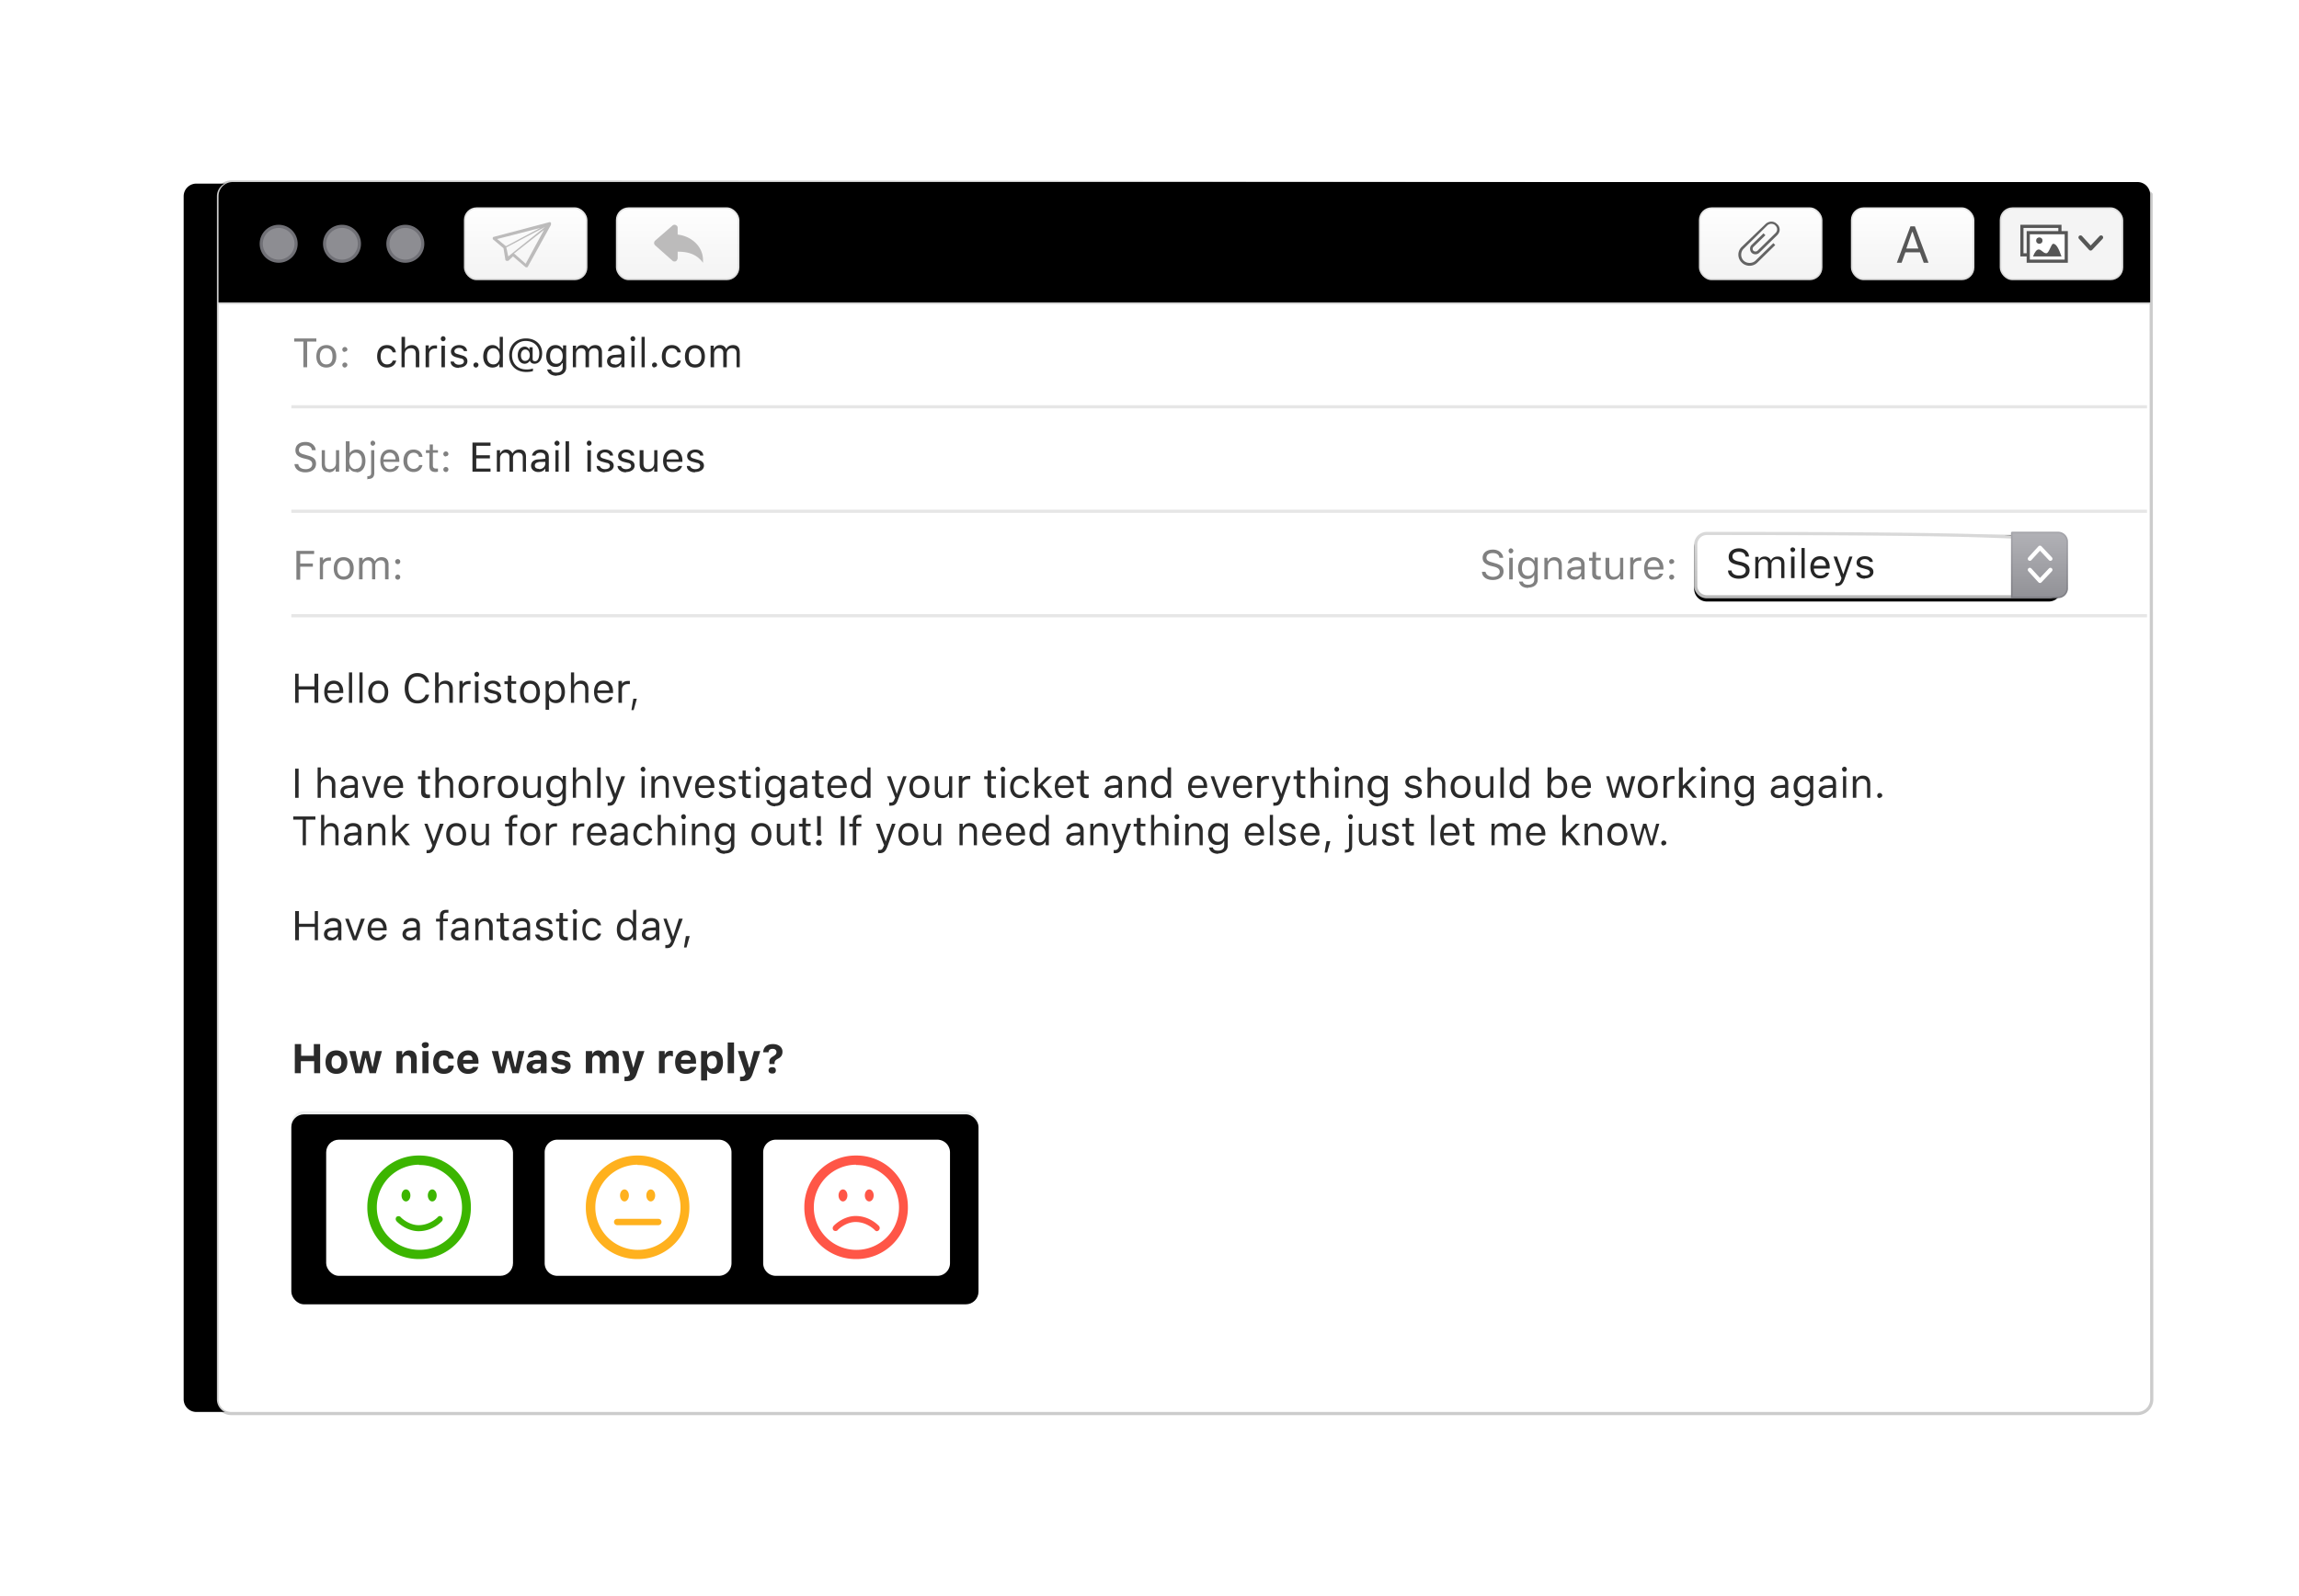 <?xml version="1.0" encoding="UTF-8"?><svg width="726" height="504" xmlns="http://www.w3.org/2000/svg" xmlns:xlink="http://www.w3.org/1999/xlink"><defs><filter x="-16.9%" y="-23.7%" width="130.2%" height="147.4%" filterUnits="objectBoundingBox" id="a"><feMorphology radius="1" operator="dilate" in="SourceAlpha" result="shadowSpreadOuter1"/><feOffset dx="-11" in="shadowSpreadOuter1" result="shadowOffsetOuter1"/><feGaussianBlur stdDeviation="28.5" in="shadowOffsetOuter1" result="shadowBlurOuter1"/><feComposite in="shadowBlurOuter1" in2="SourceAlpha" operator="out" result="shadowBlurOuter1"/><feColorMatrix values="0 0 0 0 0 0 0 0 0 0 0 0 0 0 0 0 0 0 0.1 0" in="shadowBlurOuter1"/></filter><filter x="-.9%" y="-3.3%" width="101.8%" height="106.7%" filterUnits="objectBoundingBox" id="d"><feGaussianBlur stdDeviation="1.5" in="SourceAlpha" result="shadowBlurInner1"/><feOffset dy="1" in="shadowBlurInner1" result="shadowOffsetInner1"/><feComposite in="shadowOffsetInner1" in2="SourceAlpha" operator="arithmetic" k2="-1" k3="1" result="shadowInnerInner1"/><feColorMatrix values="0 0 0 0 0 0 0 0 0 0 0 0 0 0 0 0 0 0 0.159 0" in="shadowInnerInner1"/></filter><filter x="-9.3%" y="-8.1%" width="118.6%" height="125.6%" filterUnits="objectBoundingBox" id="e"><feOffset dy="2" in="SourceAlpha" result="shadowOffsetOuter1"/><feGaussianBlur stdDeviation="1.5" in="shadowOffsetOuter1" result="shadowBlurOuter1"/><feColorMatrix values="0 0 0 0 0.302 0 0 0 0 0.314 0 0 0 0 0.329 0 0 0 0.193 0" in="shadowBlurOuter1"/></filter><filter x="-9.3%" y="-8.1%" width="118.6%" height="125.6%" filterUnits="objectBoundingBox" id="g"><feOffset dy="2" in="SourceAlpha" result="shadowOffsetOuter1"/><feGaussianBlur stdDeviation="1.5" in="shadowOffsetOuter1" result="shadowBlurOuter1"/><feColorMatrix values="0 0 0 0 0.302 0 0 0 0 0.314 0 0 0 0 0.329 0 0 0 0.193 0" in="shadowBlurOuter1"/></filter><filter x="-9.3%" y="-8.1%" width="118.6%" height="125.6%" filterUnits="objectBoundingBox" id="i"><feOffset dy="2" in="SourceAlpha" result="shadowOffsetOuter1"/><feGaussianBlur stdDeviation="1.5" in="shadowOffsetOuter1" result="shadowBlurOuter1"/><feColorMatrix values="0 0 0 0 0.302 0 0 0 0 0.314 0 0 0 0 0.329 0 0 0 0.193 0" in="shadowBlurOuter1"/></filter><filter x="-.1%" y="-1.3%" width="100.2%" height="102.6%" filterUnits="objectBoundingBox" id="m"><feOffset dy="-1" in="SourceAlpha" result="shadowOffsetInner1"/><feComposite in="shadowOffsetInner1" in2="SourceAlpha" operator="arithmetic" k2="-1" k3="1" result="shadowInnerInner1"/><feColorMatrix values="0 0 0 0 0.655 0 0 0 0 0.655 0 0 0 0 0.655 0 0 0 1 0" in="shadowInnerInner1" result="shadowMatrixInner1"/><feOffset dy="-.5" in="SourceAlpha" result="shadowOffsetInner2"/><feComposite in="shadowOffsetInner2" in2="SourceAlpha" operator="arithmetic" k2="-1" k3="1" result="shadowInnerInner2"/><feColorMatrix values="0 0 0 0 0.718 0 0 0 0 0.706 0 0 0 0 0.718 0 0 0 1 0" in="shadowInnerInner2" result="shadowMatrixInner2"/><feOffset dy="1" in="SourceAlpha" result="shadowOffsetInner3"/><feComposite in="shadowOffsetInner3" in2="SourceAlpha" operator="arithmetic" k2="-1" k3="1" result="shadowInnerInner3"/><feColorMatrix values="0 0 0 0 1 0 0 0 0 1 0 0 0 0 1 0 0 0 0.5 0" in="shadowInnerInner3" result="shadowMatrixInner3"/><feMerge><feMergeNode in="shadowMatrixInner1"/><feMergeNode in="shadowMatrixInner2"/><feMergeNode in="shadowMatrixInner3"/></feMerge></filter><filter x="-.4%" y="-2.4%" width="100.9%" height="109.5%" filterUnits="objectBoundingBox" id="o"><feOffset dy="1" in="SourceAlpha" result="shadowOffsetOuter1"/><feComposite in="shadowOffsetOuter1" in2="SourceAlpha" operator="out" result="shadowOffsetOuter1"/><feColorMatrix values="0 0 0 0 0 0 0 0 0 0 0 0 0 0 0 0 0 0 0.05 0" in="shadowOffsetOuter1"/></filter><linearGradient x1="50%" y1="1.4%" x2="50%" y2="97.1%" id="k"><stop stop-color="#E5E5E5" offset="0%"/><stop stop-color="#CDCDCD" offset="100%"/></linearGradient><linearGradient x1="50%" y1="0%" x2="50%" y2="100%" id="n"><stop stop-color="#FEFEFE" offset="0%"/><stop stop-color="#F3F3F3" offset="100%"/></linearGradient><linearGradient x1="50%" y1="0%" x2="50%" y2="100%" id="q"><stop stop-color="#D9D9D9" offset="0%"/><stop stop-color="#BABABA" offset="100%"/></linearGradient><linearGradient x1="50%" y1="0%" x2="50%" y2="100%" id="s"><stop stop-color="#B1B1B6" offset="0%"/><stop stop-color="#929297" offset="100%"/></linearGradient><linearGradient x1="50%" y1="0%" x2="50%" y2="100%" id="r"><stop stop-color="#A5A5AB" offset="0%"/><stop stop-color="#7E7E84" offset="100%"/></linearGradient><path d="M4 0a4 4 0 00-4 4v380a4 4 0 004 4h602a4 4 0 004-4V4a4 4 0 00-4-4H4z" id="b"/><path d="M84 9h51a4 4 0 014 4v35a4 4 0 01-4 4H84a4 4 0 01-4-4V13a4 4 0 014-4z" id="h"/><path d="M153 9h51a4 4 0 014 4v35a4 4 0 01-4 4h-51a4 4 0 01-4-4V13a4 4 0 014-4z" id="j"/><path d="M4.5 0C2 0 0 2 0 4.5V38h610V4a4 4 0 00-4-4H4.5z" id="l"/><path d="M4 0a4 4 0 00-4 4v13a4 4 0 004 4h108a4 4 0 004-4V4a4 4 0 00-4-4H4z" id="p"/><rect id="c" x="0" y="0" width="217" height="60" rx="4"/><rect id="f" x="11" y="9" width="59" height="43" rx="4"/></defs><g fill="none" fill-rule="evenodd"><g transform="translate(69 58)"><use fill="#000" filter="url(#a)" xlink:href="#b"/><path stroke-opacity=".2" stroke="#000" d="M4-.5A4.5 4.5 0 00-.5 4v380a4.5 4.5 0 004.5 4.5h602a4.5 4.5 0 004.5-4.5l-.2-380.6c0-.1-.3-.4-1-.6l-3.3-.5c-3-.3-8.2-.5-17-.8-15.8-.4-43-.8-90.7-1.1C413.7-.2 265.1-.5 4-.5z" fill="#FFF"/></g><g transform="translate(92 351)"><use fill="#EDEFEF" xlink:href="#c"/><use fill="#000" filter="url(#d)" xlink:href="#c"/></g><g transform="translate(92 351)"><use fill="#000" filter="url(#e)" xlink:href="#f"/><use fill="#FFF" xlink:href="#f"/></g><g transform="translate(92 351)"><use fill="#000" filter="url(#g)" xlink:href="#h"/><use fill="#FFF" xlink:href="#h"/></g><g transform="translate(92 351)"><use fill="#000" filter="url(#i)" xlink:href="#j"/><use fill="#FFF" xlink:href="#j"/></g><g fill-rule="nonzero"><g transform="translate(254 365)" fill="#FF5647"><path d="M16.3 32.7A16.2 16.2 0 010 16.3 16.2 16.2 0 0116.3 0a16.2 16.2 0 0116.4 16.3 16.2 16.2 0 01-16.4 16.4zm0-29.8A13.4 13.4 0 003 16.3a13.4 13.4 0 0013.4 13.5 13.4 13.4 0 0013.5-13.5A13.4 13.4 0 0016.3 3z"/><ellipse cx="12.2" cy="12.6" rx="1.4" ry="1.9"/><ellipse cx="20.5" cy="12.6" rx="1.4" ry="1.9"/><path d="M22.9 23.9a1 1 0 01-.7-.4s-2.4-2.5-6-2.5c-3.2 0-5.7 2.5-5.7 2.6a1 1 0 01-1.3 0 1 1 0 010-1.3c0-.1 3-3.2 7-3.2 4.5 0 7.2 3 7.4 3.2a1 1 0 01-.7 1.6z"/></g><g transform="translate(185 365)" fill="#FFB11E"><path d="M16.3 32.7A16.2 16.2 0 010 16.3 16.2 16.2 0 0116.3 0a16.2 16.2 0 0116.4 16.3 16.2 16.2 0 01-16.4 16.4zm0-29.8A13.4 13.4 0 003 16.3a13.4 13.4 0 0013.4 13.5 13.4 13.4 0 0013.5-13.5A13.4 13.4 0 0016.3 3z"/><ellipse cx="12.2" cy="12.6" rx="1.4" ry="1.9"/><ellipse cx="20.5" cy="12.6" rx="1.4" ry="1.9"/><path d="M22.9 22h-13a1 1 0 110-2h13a1 1 0 110 2z"/></g><g fill="#3CB500" transform="translate(116 365)"><path d="M16.3 32.7A16.2 16.2 0 010 16.3 16.2 16.2 0 0116.3 0a16.2 16.2 0 0116.4 16.3 16.2 16.2 0 01-16.4 16.4zm0-29.8A13.4 13.4 0 003 16.3a13.4 13.4 0 0013.4 13.5 13.4 13.4 0 0013.5-13.5A13.4 13.4 0 0016.3 3z"/><ellipse cx="12.2" cy="12.6" rx="1.4" ry="1.9"/><ellipse cx="20.5" cy="12.6" rx="1.4" ry="1.9"/><path d="M22.9 19.1a1 1 0 00-.7.4s-2.4 2.5-6 2.5c-3.2 0-5.7-2.5-5.7-2.6a1 1 0 00-1.3 0 1 1 0 000 1.3c0 .1 3 3.2 7 3.2 4.5 0 7.2-3 7.4-3.2a1 1 0 00-.7-1.6z"/></g></g><g transform="translate(69 58)"><use fill="url(#k)" xlink:href="#l"/><use fill="#000" filter="url(#m)" xlink:href="#l"/></g><g transform="translate(82 71)" fill="#8D8D92" stroke="#707076"><circle cx="46" cy="6" r="5.5"/><circle cx="26" cy="6" r="5.5"/><circle cx="6" cy="6" r="5.5"/></g><g transform="translate(195 66)"><rect stroke-opacity=".1" stroke="#000" fill="url(#n)" x="-.5" y="-.5" width="39" height="23" rx="4"/><path d="M19 8.2V5.9c0-.2-.1-.5-.3-.6A1 1 0 0018 5a1 1 0 00-.7.3L11.9 10a1 1 0 000 1.5l5.4 4.8c.2.2.4.3.7.3.3 0 .5-.1.7-.3l.3-.6v-2.2c2.8 0 5.8.5 8 3.5v-.9c0-4.1-3.5-7.5-8-8z" fill="#BCBBBB" fill-rule="nonzero"/></g><rect x="-.5" y="-.5" width="39" height="23" rx="4" fill="url(#n)" stroke="#000" stroke-opacity=".1" transform="translate(537 66)"/><path d="M562 72.6c0-.7-.3-1.4-.8-1.8-.5-.5-1.1-.8-1.8-.8s-1.4.3-1.9.8L550 78a3.4 3.4 0 000 4.9 3.5 3.5 0 005 0l5.6-5.5-.6-.6-5.6 5.5c-1 1-2.8 1-3.8 0s-1-2.7 0-3.7l7.5-7.4c.3-.3.8-.5 1.3-.5.4 0 1 .2 1.2.5.8.7.8 1.8 0 2.5l-5.6 5.5a1 1 0 01-1.3 0 .9.9 0 010-1.2l3.8-3.7-.6-.6-3.8 3.7c-.6.6-.6 1.7 0 2.4.7.7 1.8.7 2.5 0l5.6-5.5c.5-.5.8-1.1.8-1.8" fill="#646464" fill-rule="nonzero"/><rect x="-.5" y="-.5" width="39" height="23" rx="4" fill="url(#n)" stroke="#000" stroke-opacity=".1" transform="translate(585 66)"/><path d="M600.5 83l1.2-3.3h4.6l1.2 3.3h1.5l-4.3-11.5h-1.4L599 83h1.5zm5.4-4.5H602l1.8-5.2h.2l1.8 5.2z" fill="#575757" fill-rule="nonzero"/><g transform="translate(632 66)"><rect stroke-opacity=".1" stroke="#000" fill="#F4F4F4" x="-.5" y="-.5" width="39" height="23" rx="4"/><g transform="translate(6 5)"><path stroke="#565656" d="M.5.5h12v9H.5z"/><path stroke="#565656" fill="#FFF" d="M2.5 2.5h12v9h-12z"/><path d="M4 10h9c-.9-2.6-1.7-4-2.6-4-.7 0-1.3 3-2.2 3-1 0-1.5-1.2-2.4-1.2-.6 0-1.2.7-1.8 2.2z" fill="#565656"/><circle fill="#565656" cx="6" cy="5" r="1"/><path stroke="#565756" stroke-width="1.3" stroke-linecap="round" stroke-linejoin="round" d="M25.5 4l-3.3 3.5L19 4"/></g></g><g transform="translate(147 65)"><rect stroke-opacity=".1" stroke="#000" fill="url(#n)" x="-.5" y=".5" width="39" height="23" rx="4"/><path d="M27 5.4a.5.5 0 00-.6-.2L9 9.8c-.2 0-.4.2-.4.4s0 .4.2.5l3.2 2.7.6 3.7c0 .1.2.3.4.3h.5L15 16l4 3.4a.5.5 0 00.4 0c.1 0 .3 0 .3-.2L27 6v-.6zM10 10.5L23.6 7l-10.9 5.8v-.1L10 10.5zm2.8 2.7l12.3-6.5L13.5 16l-.6-2.8zm6.2 5.1l-3.4-3-.3-.2 9.5-7.5-5.8 10.7z" fill="#BCBBBB" fill-rule="nonzero"/></g><path d="M97 116v-8.1h2.9v-1h-7v1h2.9v8.1h1.1zm6 .1c2 0 3.2-1.3 3.2-3.5s-1.2-3.6-3.1-3.6c-2 0-3.2 1.4-3.2 3.6s1.2 3.5 3.2 3.5zm0-1c-1.2 0-2-.9-2-2.5s.8-2.6 2-2.6c1.4 0 2 1 2 2.6s-.6 2.5-2 2.5zm5.8-4c.5 0 .9-.3.9-.7a.8.8 0 10-.9.8zm0 5c.5 0 .9-.4.9-.9a.8.8 0 10-.9.9z" fill="#838383" fill-rule="nonzero"/><path d="M96.4 149.2c2 0 3.4-1 3.4-2.7 0-1.4-.7-2.1-2.6-2.6l-1-.3c-1.3-.3-1.8-.7-1.8-1.4 0-1 .8-1.5 2-1.5s2 .5 2.1 1.5h1.2c-.1-1.5-1.4-2.6-3.2-2.6-2 0-3.2 1-3.2 2.6 0 1.3.7 2 2.3 2.5l1.2.3c1.3.3 1.8.8 1.8 1.6 0 1-.9 1.6-2 1.6-1.4 0-2.3-.6-2.4-1.6H93c.1 1.6 1.5 2.6 3.4 2.6zm7.4 0c1.1 0 1.8-.5 2.2-1.3v1.1h1.1v-6.8h-1v4c0 1.2-.7 2-2 2-1 0-1.5-.6-1.5-1.9v-4.1h-1v4.4c0 1.6.7 2.5 2.2 2.5zm8.8 0c1.7 0 2.8-1.5 2.8-3.6 0-2.2-1-3.6-2.8-3.6-1 0-1.8.5-2.2 1.2v-3.8h-1.2v9.6h1v-1h.2c.4.7 1.2 1.1 2.2 1.1zm-.3-1c-1.2 0-2-1-2-2.6s.8-2.6 2-2.6c1.3 0 2 1 2 2.6s-.7 2.5-2 2.5zm5.4-7.4c.4 0 .8-.4.8-.8s-.4-.8-.8-.8-.7.4-.7.8.3.8.7.8zm-1.5 10.5c1.4 0 2-.6 2-2v-7.1h-1v7.2c0 .7-.3 1-1 1h-.2v1h.2zm6.9-2.2c1.5 0 2.5-.7 2.9-1.9h-1.1c-.3.6-.9 1-1.8 1-1.1 0-1.9-.9-2-2.3h5v-.4c0-2.1-1.2-3.5-3-3.5-1.9 0-3 1.4-3 3.6 0 2.1 1.1 3.5 3 3.5zm1.8-4h-3.8c.1-1.3.9-2.1 2-2.1 1 0 1.8.8 1.8 2zm5.7 4c1.6 0 2.6-1 2.8-2.2h-1c-.3.8-1 1.2-1.8 1.2-1.2 0-2-1-2-2.5 0-1.6.7-2.6 2-2.6 1 0 1.6.6 1.7 1.3h1.1c-.1-1.3-1.2-2.3-2.8-2.3-2 0-3.2 1.4-3.2 3.6 0 2.1 1.3 3.5 3.2 3.5zm7 0l.7-.1v-1h-.6c-.7 0-1-.3-1-1v-4h1.6v-.8h-1.6v-1.8h-1v1.8h-1.2v.9h1.1v4.1c0 1.3.6 1.9 2 1.9zm3.2-5c.5 0 .8-.3.8-.7a.8.8 0 10-.8.8zm0 5c.5 0 .8-.4.8-.9a.8.8 0 10-.8.9z" fill="gray" fill-rule="nonzero"/><path d="M154.9 149v-1h-4.5v-3.2h4.3v-1h-4.3v-3h4.5v-1h-5.7v9.2h5.7zm3 0v-4.2c0-1 .7-1.8 1.6-1.8.9 0 1.4.5 1.4 1.4v4.6h1.1v-4.4c0-.9.7-1.6 1.6-1.6 1 0 1.5.5 1.5 1.5v4.5h1v-4.7c0-1.5-.7-2.3-2.1-2.3-1 0-1.8.5-2.1 1.2h-.1a2 2 0 00-2-1.2c-.8 0-1.5.5-1.8 1.2h-.1v-1h-1v6.8h1zm12.1.1c1 0 1.7-.4 2.2-1.1v1h1.1v-4.7c0-1.4-1-2.3-2.6-2.3-1.5 0-2.5.8-2.7 1.9h1.1c.2-.6.7-.9 1.6-.9 1 0 1.5.5 1.5 1.3v.6l-2 .2c-1.6 0-2.5.8-2.5 2s1 2 2.3 2zm.3-1c-.8 0-1.4-.3-1.4-1s.4-1 1.5-1.2h1.8v.5c0 1-.8 1.8-2 1.8zm5.6-7.3c.4 0 .8-.4.8-.8s-.4-.8-.8-.8-.8.4-.8.8.4.8.8.8zm.5 8.2v-6.8h-1v6.8h1zm3.3 0v-9.6h-1.1v9.6h1zm6.3-8.2c.5 0 .8-.4.8-.8s-.3-.8-.8-.8c-.4 0-.7.4-.7.8s.3.8.7.8zm.6 8.2v-6.8h-1.1v6.8h1zm4.4.1c1.6 0 2.8-.8 2.8-2 0-1-.7-1.6-2-1.9l-1-.3c-.8-.2-1.2-.4-1.2-1 0-.5.6-1 1.4-1 .9 0 1.4.4 1.6 1h1c-.1-1.2-1.1-1.9-2.5-1.9-1.5 0-2.6.9-2.6 2 0 1 .6 1.6 1.9 1.9l1.1.3c.8.1 1.1.5 1.1 1 0 .6-.6 1-1.6 1-.8 0-1.4-.4-1.6-1h-1c0 1.2 1 2 2.6 2zm6.7 0c1.5 0 2.7-.8 2.7-2 0-1-.6-1.6-1.9-1.9l-1-.3c-.8-.2-1.2-.4-1.2-1 0-.5.6-1 1.4-1 .9 0 1.4.4 1.5 1h1.1c-.1-1.2-1.1-1.9-2.6-1.9-1.4 0-2.5.9-2.5 2 0 1 .6 1.6 1.8 1.9l1.2.3c.8.1 1.1.5 1.1 1 0 .6-.7 1-1.6 1-.9 0-1.4-.4-1.6-1H195c.1 1.2 1.2 2 2.7 2zm6.7 0c1 0 1.8-.4 2.1-1.2h.1v1.1h1v-6.8h-1v4c0 1.2-.7 2-1.9 2-1 0-1.5-.6-1.5-1.9v-4.1H202v4.4c0 1.6.8 2.5 2.3 2.5zm8 0c1.6 0 2.6-.7 3-1.9h-1.1c-.3.6-1 1-1.8 1-1.2 0-2-.9-2-2.3h5v-.4c0-2.1-1.2-3.5-3-3.5-1.9 0-3.1 1.4-3.1 3.6 0 2.1 1.2 3.5 3 3.5zm1.9-4h-3.8c.1-1.3.9-2.1 2-2.1 1 0 1.8.8 1.8 2zm5.2 4c1.6 0 2.8-.8 2.8-2 0-1-.7-1.6-2-1.9l-1-.3c-.8-.2-1.2-.4-1.2-1 0-.5.6-1 1.4-1 .9 0 1.4.4 1.6 1h1c-.1-1.2-1.1-1.9-2.5-1.9-1.5 0-2.6.9-2.6 2 0 1 .6 1.6 1.9 1.9l1.1.3c.8.1 1.1.5 1.1 1 0 .6-.6 1-1.6 1-.8 0-1.4-.4-1.6-1h-1c0 1.2 1 2 2.6 2zM122.2 116.1c1.7 0 2.7-1 2.9-2.2H124c-.2.8-.9 1.2-1.8 1.2-1.2 0-2-1-2-2.5 0-1.6.8-2.6 2-2.6 1 0 1.6.6 1.8 1.3h1c-.1-1.3-1.1-2.3-2.8-2.3-2 0-3.1 1.4-3.1 3.6 0 2.1 1.2 3.5 3.1 3.5zm5.6-.1v-4c0-1.2.7-2 2-2 1 0 1.5.6 1.5 1.8v4.2h1.1v-4.4c0-1.6-.9-2.6-2.3-2.6-1 0-1.8.5-2.2 1.2v-3.8h-1.1v9.6h1zm7.7 0v-4.2c0-1 .8-1.7 1.8-1.7h.7v-1h-.6c-.9 0-1.6.4-1.8 1h-.2v-1h-1v6.9h1.1zm4.4-8.2c.5 0 .8-.4.8-.8s-.3-.8-.8-.8c-.4 0-.7.4-.7.8s.3.8.7.8zm.6 8.2v-6.8h-1.1v6.8h1zm4.4.1c1.6 0 2.7-.8 2.7-2 0-1-.6-1.6-1.9-1.9l-1-.3c-.8-.2-1.2-.4-1.2-1 0-.5.6-1 1.4-1 .9 0 1.4.4 1.6 1h1c-.1-1.2-1.1-1.9-2.5-1.9-1.5 0-2.6.9-2.6 2 0 1 .6 1.6 1.9 1.9l1.1.3c.8.1 1.1.5 1.1 1 0 .6-.6 1-1.6 1-.8 0-1.4-.4-1.6-1h-1c0 1.2 1 2 2.6 2zm5.4 0c.4 0 .8-.4.8-.9a.8.8 0 10-.8.9zm5.2 0c1 0 1.8-.4 2.2-1.2v1.1h1.1v-9.6h-1v3.8h-.2a2.3 2.3 0 00-2.1-1.2c-1.7 0-2.9 1.4-2.9 3.6 0 2.1 1.2 3.5 2.9 3.5zm.3-1c-1.3 0-2-1-2-2.5 0-1.6.7-2.6 2-2.6 1.2 0 2 1 2 2.6s-.8 2.5-2 2.5zm10.4 2.4c.8 0 1.6-.1 2.1-.3v-.8a6 6 0 01-2.1.3c-2.7 0-4.5-1.8-4.5-4.5 0-2.6 1.8-4.5 4.3-4.5s4.3 1.6 4.3 3.9c0 1.5-.5 2.5-1.3 2.5-.5 0-.8-.2-.8-.7v-3.7h-1v.8c-.3-.6-.8-1-1.5-1-1.3 0-2.2 1.1-2.2 2.7s.9 2.7 2.2 2.7c.7 0 1.3-.4 1.6-1 .2.6.7 1 1.5 1 1.4 0 2.4-1.3 2.4-3.3 0-2.8-2.1-4.7-5.1-4.7-3.1 0-5.3 2.1-5.3 5.3 0 3.2 2.1 5.3 5.4 5.3zm-.4-3.5c-.8 0-1.3-.7-1.3-1.8 0-1 .5-1.8 1.4-1.8.8 0 1.4.7 1.4 1.8s-.6 1.8-1.5 1.8zm10 4.6c1.8 0 3-1 3-2.5v-7h-1v1.1h-.2a2.4 2.4 0 00-2.2-1.2c-1.7 0-2.9 1.4-2.9 3.5 0 2 1.1 3.4 3 3.4.9 0 1.6-.4 2-1.2h.2v1.4c0 1-.8 1.6-2 1.6-1 0-1.6-.4-1.7-1h-1.2c.2 1.2 1.3 2 3 2zm-.1-3.7c-1.3 0-2-1-2-2.4 0-1.5.7-2.5 2-2.5 1.2 0 2 1 2 2.5s-.8 2.4-2 2.4zm6.2 1.1v-4.2c0-1 .7-1.8 1.6-1.8.9 0 1.4.5 1.4 1.4v4.6h1.1v-4.4c0-.9.6-1.6 1.6-1.6s1.4.5 1.4 1.5v4.5h1.1v-4.7c0-1.5-.8-2.3-2.1-2.3-1 0-1.8.5-2.1 1.2h-.1a2 2 0 00-2-1.2c-.9 0-1.5.5-1.8 1.2h-.1v-1h-1v6.8h1zm12.1.1c1 0 1.7-.4 2.1-1.1h.1v1h1v-4.7c0-1.4-.9-2.3-2.5-2.3-1.5 0-2.6.8-2.7 1.9h1c.2-.6.8-.9 1.6-.9 1 0 1.6.5 1.6 1.3v.6l-2 .2c-1.6 0-2.5.8-2.5 2s1 2 2.3 2zm.2-1c-.8 0-1.4-.3-1.4-1s.5-1 1.5-1.2h1.9v.5c0 1-.8 1.8-2 1.8zm5.7-7.3c.4 0 .7-.4.7-.8s-.3-.8-.7-.8c-.5 0-.8.4-.8.8s.3.8.8.8zm.5 8.2v-6.8h-1v6.8h1zm3.2 0v-9.6h-1v9.6h1zm3 0c.5 0 .9-.3.9-.8a.8.8 0 10-.8.9zm5.6.1c1.6 0 2.6-1 2.8-2.2h-1c-.3.8-1 1.2-1.8 1.2-1.3 0-2-1-2-2.5 0-1.6.7-2.6 2-2.6 1 0 1.6.6 1.7 1.3h1.1c-.2-1.3-1.2-2.3-2.8-2.3-2 0-3.2 1.4-3.2 3.6 0 2.1 1.3 3.5 3.2 3.5zm7.3 0c2 0 3.1-1.3 3.1-3.5s-1.2-3.6-3.1-3.6c-2 0-3.2 1.4-3.2 3.6s1.2 3.5 3.2 3.5zm0-1c-1.3 0-2-.9-2-2.5s.7-2.6 2-2.6 2 1 2 2.6-.7 2.5-2 2.5zm6 .9v-4.2c0-1 .6-1.8 1.5-1.8s1.4.5 1.4 1.4v4.6h1.1v-4.4c0-.9.7-1.6 1.6-1.6 1 0 1.5.5 1.5 1.5v4.5h1v-4.7c0-1.5-.7-2.3-2.1-2.3-1 0-1.8.5-2.1 1.2h-.1a2 2 0 00-2-1.2c-.8 0-1.5.5-1.8 1.2h-.1v-1h-1v6.8h1zM94.3 222v-4.2h5v4.2h1.2v-9.2h-1.2v4h-5v-4h-1.1v9.2h1.1zm11.1.1c1.5 0 2.6-.7 2.9-1.9h-1c-.4.6-1 1-1.9 1-1.1 0-1.9-.9-2-2.3h5v-.4c0-2.1-1.1-3.5-3-3.5s-3 1.4-3 3.6c0 2.1 1.1 3.5 3 3.5zm1.8-4h-3.7c0-1.3.8-2.1 2-2.1 1 0 1.7.8 1.7 2zm4 3.9v-9.6h-1v9.6h1zm3.3 0v-9.6h-1v9.6h1zm5 .1c2 0 3.1-1.3 3.1-3.5s-1.2-3.6-3.1-3.6c-2 0-3.2 1.4-3.2 3.6s1.2 3.5 3.2 3.5zm0-1c-1.3 0-2-.9-2-2.5s.7-2.6 2-2.6 2 1 2 2.6-.7 2.5-2 2.5zm12.3 1.1c2 0 3.4-1 3.7-2.8h-1.1c-.3 1.1-1.3 1.8-2.6 1.8-1.7 0-2.8-1.5-2.8-3.8s1-3.7 2.8-3.7c1.3 0 2.3.7 2.6 1.9h1.1c-.2-1.8-1.7-3-3.7-3-2.5 0-4 1.9-4 4.8 0 3 1.5 4.8 4 4.8zm6.7-.2v-4c0-1.2.6-2 1.9-2 1 0 1.5.6 1.5 1.8v4.2h1.1v-4.4c0-1.6-.9-2.6-2.3-2.6-1 0-1.8.5-2.1 1.2h-.1v-3.8h-1.1v9.6h1zm7.6 0v-4.2c0-1 .8-1.7 1.8-1.7h.7v-1h-.5c-1 0-1.7.4-2 1v-1h-1v6.9h1zm4.5-8.2c.4 0 .7-.4.7-.8s-.3-.8-.7-.8c-.5 0-.8.4-.8.8s.3.8.8.8zm.5 8.2v-6.8H150v6.8h1.1zm4.4.1c1.6 0 2.8-.8 2.8-2 0-1-.7-1.6-2-1.9l-1-.3c-.8-.2-1.2-.4-1.2-1 0-.5.7-1 1.5-1s1.3.4 1.5 1h1c-.1-1.2-1-1.9-2.5-1.9s-2.6.9-2.6 2c0 1 .6 1.6 1.9 1.9l1.2.3c.7.1 1 .5 1 1 0 .6-.6 1-1.5 1-1 0-1.5-.4-1.6-1h-1.2c.2 1.2 1.2 2 2.7 2zm6.9 0l.6-.1v-1h-.5c-.7 0-1-.3-1-1v-4h1.5v-.8h-1.5v-1.8h-1.1v1.8h-1.1v.9h1v4.1c0 1.3.6 1.9 2 1.9zm5 0c2 0 3.1-1.3 3.1-3.5s-1.2-3.6-3.1-3.6c-2 0-3.2 1.4-3.2 3.6s1.2 3.5 3.2 3.5zm0-1c-1.3 0-2-.9-2-2.5s.7-2.6 2-2.6 2 1 2 2.6-.7 2.5-2 2.5zm6 3.2V221c.4.7 1.2 1.1 2.2 1.1 1.7 0 2.8-1.4 2.8-3.5 0-2.2-1-3.6-2.8-3.6-1 0-1.8.5-2.2 1.3h-.1v-1.1h-1v9h1zm1.9-3.2c-1.2 0-2-1-2-2.5 0-1.6.8-2.6 2-2.6 1.3 0 2 1 2 2.6s-.7 2.5-2 2.5zm6 .9v-4c0-1.2.7-2 1.9-2 1 0 1.6.6 1.6 1.8v4.2h1v-4.4c0-1.6-.8-2.6-2.3-2.6-1 0-1.8.5-2 1.2h-.2v-3.8h-1v9.6h1zm9.3.1c1.5 0 2.6-.7 2.9-1.9h-1.1c-.3.6-.9 1-1.8 1-1.1 0-1.9-.9-2-2.3h5v-.4c0-2.1-1.1-3.5-3-3.5s-3 1.4-3 3.6c0 2.1 1.1 3.5 3 3.5zm1.8-4h-3.7c0-1.3.8-2.1 1.9-2.1 1 0 1.8.8 1.8 2zm4 3.9v-4.2c0-1 .7-1.7 1.8-1.7h.7v-1h-.6c-.9 0-1.7.4-1.9 1v-1h-1.1v6.9h1zm3.7 2.3l1-3.6H200l-.6 3.6h.8zM94.3 252v-9.2h-1.1v9.2h1.1zm7 0v-4c0-1.2.7-2 2-2 1 0 1.5.6 1.5 1.8v4.2h1.1v-4.4c0-1.6-1-2.6-2.4-2.6-1 0-1.7.5-2 1.2h-.2v-3.8h-1v9.6h1zm8.5.1c1 0 1.7-.4 2.1-1.1h.1v1h1v-4.7c0-1.4-.9-2.3-2.6-2.3-1.4 0-2.5.8-2.6 1.9h1c.2-.6.8-.9 1.6-.9 1 0 1.6.5 1.6 1.3v.6l-2 .2c-1.6 0-2.5.8-2.5 2s1 2 2.3 2zm.2-1c-.8 0-1.4-.3-1.4-1s.5-1 1.5-1.2h1.9v.5c0 1-.9 1.8-2 1.8zm7.9.9l2.5-6.8h-1.2l-1.8 5.6h-.1l-2-5.6h-1l2.4 6.8h1.2zm6.4.1c1.5 0 2.6-.7 3-1.9H126c-.2.6-.8 1-1.7 1-1.2 0-2-.9-2-2.3h5v-.4c0-2.1-1.2-3.5-3-3.5-2 0-3.1 1.4-3.1 3.6 0 2.1 1.1 3.5 3 3.5zm1.9-4h-3.8c0-1.3.8-2.1 2-2.1 1 0 1.7.8 1.8 2zm9 4l.6-.1v-1h-.5c-.7 0-1-.3-1-1v-4h1.5v-.8h-1.5v-1.8h-1.1v1.8H132v.9h1v4.1c0 1.3.6 1.9 2 1.9zm3.4-.1v-4c0-1.2.7-2 1.9-2 1 0 1.6.6 1.6 1.8v4.2h1v-4.4c0-1.6-.9-2.6-2.3-2.6-1 0-1.8.5-2.1 1.2h-.1v-3.8h-1.1v9.6h1zm9.4.1c1.9 0 3.1-1.3 3.1-3.5S150 245 148 245c-2 0-3.2 1.4-3.2 3.6s1.2 3.5 3.2 3.5zm0-1c-1.3 0-2-.9-2-2.5s.7-2.6 2-2.6c1.2 0 2 1 2 2.6s-.8 2.5-2 2.5zm6 .9v-4.2c0-1 .7-1.7 1.7-1.7h.7v-1h-.5c-1 0-1.7.4-2 1v-1h-1v6.9h1zm6.4.1c2 0 3.2-1.3 3.2-3.5s-1.3-3.6-3.2-3.6c-2 0-3.2 1.4-3.2 3.6s1.2 3.5 3.2 3.5zm0-1c-1.3 0-2-.9-2-2.5s.7-2.6 2-2.6 2 1 2 2.6-.7 2.5-2 2.5zm7.1 1c1 0 1.8-.4 2.2-1.2v1.1h1.1v-6.8h-1v4c0 1.2-.8 2-2 2-1 0-1.5-.6-1.5-1.9v-4.1h-1.1v4.4c0 1.6.8 2.5 2.3 2.5zm8.2 2.5c1.8 0 3-1 3-2.5v-7h-1v1.1h-.1a2.4 2.4 0 00-2.2-1.2c-1.8 0-2.9 1.4-2.9 3.5 0 2 1.1 3.4 2.9 3.4 1 0 1.7-.4 2.1-1.2h.1v1.4c0 1-.7 1.6-2 1.6-1 0-1.5-.4-1.6-1h-1.2c.2 1.2 1.2 2 2.9 2zm0-3.7c-1.3 0-2-1-2-2.4 0-1.5.7-2.5 2-2.5 1.2 0 2 1 2 2.5s-.8 2.4-2 2.4zm6.2 1.1v-4c0-1.2.7-2 2-2 1 0 1.5.6 1.5 1.8v4.2h1.1v-4.4c0-1.6-1-2.6-2.4-2.6-1 0-1.7.5-2 1.2h-.2v-3.8h-1v9.6h1zm7.8 0v-9.6h-1.1v9.6h1zm2.7 2.5c1.2 0 1.7-.5 2.3-2l2.7-7.3h-1.2l-1.9 5.6-2-5.6h-1.1l2.5 6.8-.1.4c-.3.8-.6 1.1-1.3 1.1h-.4v1h.5zm10.7-10.7c.4 0 .7-.4.7-.8s-.3-.8-.7-.8c-.4 0-.8.4-.8.8s.4.8.8.8zm.5 8.2v-6.8h-1v6.8h1zm3.2 0v-4c0-1.2.7-2 1.8-2 1 0 1.6.6 1.6 1.8v4.2h1v-4.4c0-1.7-.8-2.6-2.3-2.6-1 0-1.7.5-2 1.2h-.2v-1h-1v6.8h1zm9.3 0l2.5-6.8h-1.2l-1.8 5.6h-.1l-1.9-5.6h-1.2l2.6 6.8h1zm6.5.1c1.5 0 2.5-.7 2.8-1.9h-1c-.3.6-1 1-1.8 1-1.2 0-2-.9-2-2.3h5v-.4c0-2.1-1.2-3.5-3-3.5-2 0-3.1 1.4-3.1 3.6 0 2.1 1.2 3.5 3 3.5zm1.8-4h-3.8c.1-1.3.9-2.1 2-2.1 1 0 1.8.8 1.8 2zm5.2 4c1.6 0 2.7-.8 2.7-2 0-1-.6-1.6-1.9-1.9l-1-.3c-.8-.2-1.2-.4-1.2-1 0-.5.6-1 1.4-1 .9 0 1.4.4 1.5 1h1.1c-.1-1.2-1.1-1.9-2.6-1.9-1.4 0-2.5.9-2.5 2 0 1 .6 1.6 1.9 1.9l1.1.3c.8.1 1.1.5 1.1 1 0 .6-.6 1-1.6 1-.8 0-1.4-.4-1.6-1h-1c0 1.2 1 2 2.6 2zm6.8 0l.7-.1v-1h-.5c-.8 0-1-.3-1-1v-4h1.5v-.8h-1.6v-1.8h-1v1.8h-1.2v.9h1.1v4.1c0 1.3.6 1.9 2 1.9zm2.9-8.3c.4 0 .7-.4.7-.8s-.3-.8-.7-.8c-.4 0-.8.4-.8.8s.4.8.8.8zm.5 8.2v-6.8h-1v6.8h1zm5 2.6c1.8 0 3-1 3-2.5v-7h-1v1.1h-.2a2.4 2.4 0 00-2.2-1.2c-1.7 0-2.8 1.4-2.8 3.5 0 2 1 3.4 2.8 3.4 1 0 1.8-.4 2.2-1.2v1.4c0 1-.6 1.6-1.9 1.6-1 0-1.6-.4-1.7-1H242c.1 1.2 1.2 2 2.8 2zm-.1-3.7c-1.3 0-2-1-2-2.4 0-1.5.7-2.5 2-2.5 1.2 0 2 1 2 2.5s-.8 2.4-2 2.4zm7 1.2c1 0 1.7-.4 2.1-1.1h.1v1h1v-4.7c0-1.4-.8-2.3-2.5-2.3-1.5 0-2.6.8-2.7 1.9h1.1c.2-.6.7-.9 1.5-.9 1 0 1.6.5 1.6 1.3v.6l-2 .2c-1.6 0-2.5.8-2.5 2s1 2 2.3 2zm.2-1c-.8 0-1.3-.3-1.3-1s.4-1 1.5-1.2h1.8v.5c0 1-.8 1.8-2 1.8zm7.5 1l.7-.1v-1h-.5c-.7 0-1-.3-1-1v-4h1.5v-.8h-1.5v-1.8h-1.1v1.8h-1.1v.9h1v4.1c0 1.3.6 1.9 2 1.9zm5 0c1.5 0 2.5-.7 2.9-1.9h-1.1c-.3.6-1 1-1.8 1-1.2 0-2-.9-2-2.3h5v-.4c0-2.1-1.2-3.5-3-3.5-1.9 0-3.1 1.4-3.1 3.6 0 2.1 1.2 3.5 3 3.5zm1.8-4h-3.8c.1-1.3.9-2.1 2-2.1 1 0 1.8.8 1.8 2zm5.4 4c1 0 1.8-.4 2.2-1.2v1.1h1.1v-9.6h-1v3.8h-.2a2.3 2.3 0 00-2.1-1.2c-1.7 0-2.9 1.4-2.9 3.6 0 2.1 1.1 3.5 2.9 3.5zm.2-1c-1.2 0-2-1-2-2.5 0-1.6.8-2.6 2-2.6 1.3 0 2 1 2 2.6s-.7 2.5-2 2.5zm9.5 3.4c1.2 0 1.8-.5 2.3-2l2.7-7.3h-1.1l-2 5.6-1.9-5.6h-1.2l2.6 6.8-.2.4c-.3.8-.6 1.1-1.2 1.1h-.5v1h.5zm9-2.4c2 0 3.2-1.3 3.2-3.5s-1.2-3.6-3.2-3.6-3.1 1.4-3.1 3.6 1.2 3.5 3.1 3.5zm0-1c-1.3 0-2-.9-2-2.5s.7-2.6 2-2.6 2 1 2 2.6-.7 2.5-2 2.5zm7.2 1c1 0 1.8-.4 2-1.2h.2v1.1h1v-6.8h-1v4c0 1.2-.7 2-2 2-1 0-1.5-.6-1.5-1.9v-4.1h-1v4.4c0 1.6.7 2.5 2.3 2.5zm6.4-.1v-4.2c0-1 .7-1.7 1.8-1.7h.7v-1h-.6c-.9 0-1.7.4-1.9 1v-1h-1.1v6.9h1zm10 0h.6v-1h-.5c-.7 0-1-.3-1-1v-4h1.5v-.8H313v-1.8h-1.1v1.8h-1.1v.9h1v4.1c0 1.3.6 1.9 2 1.9zm2.8-8.2c.4 0 .8-.4.8-.8s-.4-.8-.8-.8-.8.4-.8.8.4.8.8.8zm.6 8.2v-6.8h-1.1v6.8h1zm4.8.1c1.7 0 2.7-1 2.9-2.2h-1.1c-.2.8-.9 1.2-1.8 1.2-1.2 0-2-1-2-2.5 0-1.6.8-2.6 2-2.6 1 0 1.6.6 1.8 1.3h1.1c-.2-1.3-1.2-2.3-2.9-2.3-1.9 0-3.1 1.4-3.1 3.6 0 2.1 1.2 3.5 3.1 3.5zm5.7-.1v-2.6l.6-.6 2.6 3.2h1.4l-3.2-4 3-2.8h-1.4l-3 3v-5.8h-1.1v9.6h1zm8.3.1c1.5 0 2.5-.7 2.9-1.9h-1.1c-.3.6-.9 1-1.8 1-1.1 0-1.9-.9-2-2.3h5v-.4c0-2.1-1.2-3.5-3-3.5-1.9 0-3 1.4-3 3.6 0 2.1 1 3.5 3 3.5zm1.8-4h-3.8c.1-1.3.9-2.1 2-2.1 1 0 1.8.8 1.8 2zm5.3 4l.6-.1v-1h-.5c-.7 0-1-.3-1-1v-4h1.5v-.8h-1.5v-1.8h-1v1.8H340v.9h1.1v4.1c0 1.3.6 1.9 2 1.9zm7.9 0c.9 0 1.6-.4 2-1.1h.2v1h1v-4.7c0-1.4-1-2.3-2.6-2.3-1.4 0-2.5.8-2.7 1.9h1.1c.2-.6.8-.9 1.6-.9 1 0 1.5.5 1.5 1.3v.6l-2 .2c-1.5 0-2.4.8-2.4 2s1 2 2.3 2zm.2-1c-.8 0-1.4-.3-1.4-1s.4-1 1.5-1.2h1.8v.5c0 1-.8 1.8-2 1.8zm6.1.9v-4c0-1.2.7-2 1.8-2s1.6.6 1.6 1.8v4.2h1.1v-4.4c0-1.7-.8-2.6-2.4-2.6-1 0-1.7.5-2 1.2h-.1v-1h-1v6.8h1zm9 .1c1 0 1.8-.4 2.2-1.2h.2v1.1h1v-9.6h-1.1v3.8a2.3 2.3 0 00-2.2-1.2c-1.8 0-3 1.4-3 3.6 0 2.1 1.2 3.5 3 3.5zm.3-1c-1.2 0-2-1-2-2.5 0-1.6.8-2.6 2-2.6 1.3 0 2 1 2 2.6s-.7 2.5-2 2.5zm11.6 1c1.5 0 2.6-.7 3-1.9H380c-.3.6-.9 1-1.8 1-1.1 0-1.9-.9-2-2.3h5v-.4c0-2.1-1.1-3.5-3-3.5s-3 1.4-3 3.6c0 2.1 1.1 3.5 3 3.5zm1.8-4h-3.7c0-1.3.8-2.1 2-2.1 1 0 1.7.8 1.7 2zm5.8 3.9l2.6-6.8h-1.2l-1.9 5.6-2-5.6h-1.1l2.5 6.8h1.1zm6.5.1c1.5 0 2.6-.7 2.9-1.9h-1c-.4.6-1 1-1.9 1-1.1 0-1.9-.9-2-2.3h5v-.4c0-2.1-1.1-3.5-3-3.5s-3 1.4-3 3.6c0 2.1 1.1 3.5 3 3.5zm1.8-4h-3.7c0-1.3.8-2.1 1.9-2.1 1 0 1.8.8 1.8 2zm4 3.9v-4.2c0-1 .7-1.7 1.8-1.7h.7v-1h-.6c-.9 0-1.7.4-1.9 1v-1H397v6.9h1zm4.4 2.5c1.2 0 1.8-.5 2.4-2l2.6-7.3h-1.1l-1.9 5.6-2-5.6h-1.1l2.5 6.8-.1.4c-.3.8-.7 1.1-1.3 1.1h-.5v1h.5zm9-2.4l.6-.1v-1h-.5c-.7 0-1-.3-1-1v-4h1.5v-.8h-1.5v-1.8h-1.1v1.8h-1.1v.9h1v4.1c0 1.3.6 1.9 2 1.9zm3.4-.1v-4c0-1.2.7-2 1.9-2 1 0 1.6.6 1.6 1.8v4.2h1v-4.4c0-1.6-.9-2.6-2.3-2.6-1 0-1.8.5-2.1 1.2h-.1v-3.8h-1.1v9.6h1zm7.1-8.2c.4 0 .8-.4.8-.8s-.4-.8-.8-.8-.7.4-.7.8.3.8.7.8zm.6 8.2v-6.8h-1.1v6.8h1zm3.1 0v-4c0-1.2.7-2 1.8-2s1.7.6 1.7 1.8v4.2h1v-4.4c0-1.7-.8-2.6-2.4-2.6-1 0-1.7.5-2 1.2h-.1v-1h-1v6.8h1zm9.4 2.6c1.8 0 3-1 3-2.5v-7h-1v1.1h-.1a2.4 2.4 0 00-2.2-1.2c-1.8 0-3 1.4-3 3.5 0 2 1.2 3.4 3 3.4.9 0 1.7-.4 2.1-1.2h.1v1.4c0 1-.7 1.6-2 1.6-1 0-1.5-.4-1.7-1h-1.1c.2 1.2 1.2 2 2.9 2zm-.1-3.7c-1.3 0-2-1-2-2.4 0-1.5.7-2.5 2-2.5s2 1 2 2.5-.7 2.4-2 2.4zm11.2 1.2c1.5 0 2.7-.8 2.7-2 0-1-.6-1.6-1.9-1.9l-1-.3c-.9-.2-1.2-.4-1.2-1 0-.5.6-1 1.4-1 .8 0 1.4.4 1.5 1h1.1c-.1-1.2-1.1-1.9-2.6-1.9-1.4 0-2.5.9-2.5 2 0 1 .6 1.6 1.8 1.9l1.2.3c.7.1 1 .5 1 1 0 .6-.6 1-1.5 1s-1.4-.4-1.6-1h-1.1c.1 1.2 1.2 2 2.7 2zm5.6-.1v-4c0-1.2.7-2 1.9-2 1 0 1.6.6 1.6 1.8v4.2h1v-4.4c0-1.6-.9-2.6-2.3-2.6-1 0-1.8.5-2.1 1.2h-.1v-3.8h-1.1v9.6h1zm9.4.1c2 0 3.1-1.3 3.1-3.5s-1.2-3.6-3.1-3.6c-2 0-3.2 1.4-3.2 3.6s1.2 3.5 3.2 3.5zm0-1c-1.3 0-2-.9-2-2.5s.7-2.6 2-2.6 2 1 2 2.6-.7 2.5-2 2.5zm7.1 1c1 0 1.8-.4 2.1-1.2h.1v1.1h1v-6.8h-1v4c0 1.2-.7 2-1.9 2-1 0-1.5-.6-1.5-1.9v-4.1H466v4.4c0 1.6.8 2.5 2.3 2.5zm6.5-.1v-9.6h-1.1v9.6h1zm4.6.1c1 0 1.8-.4 2.2-1.2h.1v1.1h1v-9.6h-1v3.8h-.1a2.3 2.3 0 00-2.2-1.2c-1.7 0-2.8 1.4-2.8 3.6 0 2.1 1 3.5 2.8 3.5zm.3-1c-1.3 0-2-1-2-2.5 0-1.6.7-2.6 2-2.6 1.2 0 2 1 2 2.6s-.8 2.5-2 2.5zm12.3 1c1.7 0 2.8-1.4 2.8-3.5 0-2.2-1.1-3.6-2.8-3.6-1 0-1.8.5-2.2 1.2v-3.8h-1.2v9.6h1v-1h.2c.4.7 1.2 1.1 2.2 1.1zm-.3-1c-1.2 0-2-1-2-2.5 0-1.6.8-2.6 2-2.6 1.3 0 2 1 2 2.6s-.7 2.5-2 2.5zm7.6 1c1.5 0 2.5-.7 2.9-1.9h-1.1c-.3.6-1 1-1.8 1-1.2 0-2-.9-2-2.3h5v-.4c0-2.1-1.2-3.5-3-3.5-1.9 0-3.1 1.4-3.1 3.6 0 2.1 1.2 3.5 3 3.5zm1.8-4h-3.8c.1-1.3.9-2.1 2-2.1 1 0 1.8.8 1.8 2zm9 3.9l1.5-5.3 1.6 5.3h1.1l2-6.8h-1.2l-1.3 5.4h-.1l-1.5-5.4h-1l-1.6 5.4h-.1l-1.4-5.4h-1l1.9 6.8h1zm10.2.1c2 0 3.1-1.3 3.1-3.5s-1.2-3.6-3.1-3.6c-2 0-3.2 1.4-3.2 3.6s1.2 3.5 3.2 3.5zm0-1c-1.3 0-2-.9-2-2.5s.7-2.6 2-2.6 2 1 2 2.6-.7 2.5-2 2.5zm6 .9v-4.2c0-1 .7-1.7 1.7-1.7h.7v-1h-.5c-1 0-1.7.4-2 1v-1h-1v6.9h1zm5 0v-2.6l.6-.6 2.6 3.2h1.3l-3.1-4 3-2.8h-1.4l-3 3v-5.8h-1.2v9.6h1.1zm6.4-8.2c.4 0 .8-.4.8-.8s-.4-.8-.8-.8-.8.4-.8.8.4.8.8.8zm.6 8.2v-6.8h-1.1v6.8h1zm3.1 0v-4c0-1.2.7-2 1.8-2s1.6.6 1.6 1.8v4.2h1.1v-4.4c0-1.7-.8-2.6-2.4-2.6-1 0-1.7.5-2 1.2h-.1v-1h-1v6.8h1zm9.3 2.6c2 0 3-1 3-2.5v-7h-1v1.1a2.4 2.4 0 00-2.3-1.2c-1.7 0-2.8 1.4-2.8 3.5 0 2 1 3.4 2.8 3.4 1 0 1.8-.4 2.2-1.2h.1v1.4c0 1-.7 1.6-2 1.6-1 0-1.6-.4-1.7-1H548c.1 1.2 1.2 2 2.8 2zm0-3.7c-1.3 0-2-1-2-2.4 0-1.5.7-2.5 2-2.5s2 1 2 2.5-.7 2.4-2 2.4zm10.7 1.2c1 0 1.7-.4 2.1-1.1h.1v1h1v-4.7c0-1.4-.9-2.3-2.5-2.3-1.5 0-2.6.8-2.7 1.9h1c.2-.6.8-.9 1.6-.9 1 0 1.6.5 1.6 1.3v.6l-2 .2c-1.6 0-2.5.8-2.5 2s1 2 2.3 2zm.2-1c-.8 0-1.4-.3-1.4-1s.5-1 1.5-1.2h1.9v.5c0 1-.9 1.8-2 1.8zm7.9 3.5c1.9 0 3-1 3-2.5v-7h-1v1.1a2.4 2.4 0 00-2.3-1.2c-1.7 0-2.9 1.4-2.9 3.5 0 2 1.1 3.4 3 3.4.9 0 1.6-.4 2-1.2h.2v1.4c0 1-.8 1.6-2 1.6-1 0-1.6-.4-1.7-1h-1.2c.2 1.2 1.3 2 2.9 2zm0-3.7c-1.3 0-2-1-2-2.4 0-1.5.7-2.5 2-2.5 1.2 0 2 1 2 2.5s-.8 2.4-2 2.4zm7 1.2c1 0 1.7-.4 2.1-1.1h.1v1h1v-4.7c0-1.4-.9-2.3-2.5-2.3-1.5 0-2.6.8-2.7 1.9h1c.2-.6.8-.9 1.6-.9 1 0 1.6.5 1.6 1.3v.6l-2 .2c-1.6 0-2.5.8-2.5 2s1 2 2.3 2zm.2-1c-.8 0-1.4-.3-1.4-1s.5-1 1.5-1.2h1.9v.5c0 1-.9 1.8-2 1.8zm5.7-7.3c.4 0 .7-.4.7-.8s-.3-.8-.7-.8c-.5 0-.8.4-.8.8s.3.8.8.8zm.5 8.2v-6.8h-1v6.8h1zm3.2 0v-4c0-1.2.7-2 1.8-2 1 0 1.6.6 1.6 1.8v4.2h1v-4.4c0-1.7-.8-2.6-2.3-2.6-1 0-1.7.5-2 1.2h-.2v-1h-1v6.8h1zm7.4 0c.4 0 .8-.3.8-.8a.8.8 0 10-.8.9zm-497 15v-8.1h3v-1h-7v1h3v8.1h1zm5.8 0v-4c0-1.2.7-2 2-2 1 0 1.5.6 1.5 1.8v4.2h1v-4.4c0-1.6-.8-2.6-2.3-2.6-1 0-1.7.5-2 1.2h-.2v-3.8h-1v9.6h1zm8.5.1c.9 0 1.7-.4 2.1-1.1h.1v1h1v-4.7c0-1.4-.9-2.3-2.6-2.3-1.4 0-2.5.8-2.6 1.9h1c.2-.6.8-.9 1.6-.9 1 0 1.5.5 1.5 1.3v.6l-2 .2c-1.5 0-2.4.8-2.4 2s1 2 2.3 2zm.2-1c-.8 0-1.4-.3-1.4-1s.5-1 1.5-1.2h1.8v.5c0 1-.8 1.8-2 1.8zm6.2.9v-4c0-1.2.7-2 1.7-2 1.1 0 1.7.6 1.7 1.8v4.2h1v-4.4c0-1.7-.8-2.6-2.3-2.6-1 0-1.8.5-2.1 1.2h-.1v-1h-1v6.8h1zm7.6 0v-2.6l.7-.6 2.5 3.2h1.4l-3.1-4 3-2.8H128l-3 3h-.1v-5.8h-1v9.6h1zm10.2 2.5c1.2 0 1.7-.5 2.3-2l2.7-7.3h-1.2l-1.9 5.6-2-5.6H134l2.5 6.8-.1.4c-.3.8-.6 1.1-1.3 1.1h-.4v1h.5zm9-2.4c2 0 3.1-1.3 3.1-3.5s-1.2-3.6-3.1-3.6c-2 0-3.2 1.4-3.2 3.6s1.2 3.5 3.2 3.5zm0-1c-1.3 0-2-.9-2-2.5s.7-2.6 2-2.6 2 1 2 2.6-.7 2.5-2 2.5zm7.1 1c1 0 1.8-.4 2.2-1.2v1.1h1v-6.8h-1v4c0 1.2-.7 2-1.9 2-1 0-1.5-.6-1.5-1.9v-4.1h-1.1v4.4c0 1.6.8 2.5 2.3 2.5zm10.6-.1v-6h1.5v-.8h-1.5v-.8c0-.7.3-1.1 1-1.1h.6v-.9h-.7c-1.3 0-2 .6-2 2v.8h-1.2v.9h1.2v5.9h1zm5.6.1c2 0 3.2-1.3 3.2-3.5s-1.2-3.6-3.2-3.6c-1.9 0-3.1 1.4-3.1 3.6s1.2 3.5 3.1 3.5zm0-1c-1.2 0-2-.9-2-2.5s.8-2.6 2-2.6c1.3 0 2 1 2 2.6s-.7 2.5-2 2.5zm6 .9v-4.2c0-1 .8-1.7 1.8-1.7h.7v-1h-.5c-1 0-1.7.4-2 1v-1h-1v6.9h1zm8.6 0v-4.2c0-1 .8-1.7 1.8-1.7h.7v-1h-.5c-1 0-1.7.4-2 1v-1h-1v6.9h1zm6.4.1c1.5 0 2.6-.7 3-1.9h-1.2c-.3.6-.9 1-1.7 1-1.2 0-2-.9-2-2.3h5v-.4c0-2.1-1.2-3.5-3-3.5-2 0-3.1 1.4-3.1 3.6 0 2.1 1.1 3.5 3 3.5zm1.9-4h-3.8c0-1.3.8-2.1 2-2.1 1 0 1.7.8 1.8 2zm4.7 4c1 0 1.7-.4 2.1-1.1h.1v1h1v-4.7c0-1.4-.9-2.3-2.5-2.3-1.5 0-2.6.8-2.7 1.9h1.1c.1-.6.7-.9 1.5-.9 1 0 1.6.5 1.6 1.3v.6l-2 .2c-1.6 0-2.5.8-2.5 2s1 2 2.3 2zm.2-1c-.8 0-1.4-.3-1.4-1s.5-1 1.5-1.2h1.9v.5c0 1-.8 1.8-2 1.8zm7.9 1c1.6 0 2.7-1 2.9-2.2h-1.1c-.2.8-.9 1.2-1.8 1.2-1.2 0-2-1-2-2.5 0-1.6.8-2.6 2-2.6 1 0 1.6.6 1.8 1.3h1c-.1-1.3-1.1-2.3-2.8-2.3-2 0-3.1 1.4-3.1 3.6 0 2.1 1.2 3.5 3.1 3.5zm5.6-.1v-4c0-1.2.7-2 2-2 1 0 1.5.6 1.5 1.8v4.2h1.1v-4.4c0-1.6-1-2.6-2.4-2.6-1 0-1.7.5-2 1.2h-.2v-3.8h-1v9.6h1zm7.2-8.2c.4 0 .7-.4.7-.8s-.3-.8-.7-.8c-.5 0-.8.4-.8.8s.3.8.8.8zm.5 8.2v-6.8h-1v6.8h1zm3.2 0v-4c0-1.2.7-2 1.8-2 1 0 1.6.6 1.6 1.8v4.2h1v-4.4c0-1.7-.8-2.6-2.3-2.6-1 0-1.7.5-2 1.2h-.2v-1h-1v6.8h1zm9.3 2.6c1.9 0 3-1 3-2.5v-7h-1v1.1h-.1a2.4 2.4 0 00-2.2-1.2c-1.8 0-2.9 1.4-2.9 3.5 0 2 1.1 3.4 2.9 3.4 1 0 1.7-.4 2.1-1.2h.1v1.4c0 1-.7 1.6-2 1.6-.9 0-1.5-.4-1.6-1H226c.2 1.2 1.2 2 2.9 2zm0-3.7c-1.3 0-2-1-2-2.4 0-1.5.7-2.5 2-2.5 1.2 0 2 1 2 2.5s-.8 2.4-2 2.4zm11.6 1.2c2 0 3.1-1.3 3.1-3.5s-1.2-3.6-3.1-3.6c-2 0-3.2 1.4-3.2 3.6s1.2 3.5 3.2 3.5zm0-1c-1.3 0-2-.9-2-2.5s.7-2.6 2-2.6 2 1 2 2.6-.7 2.5-2 2.5zm7.1 1c1 0 1.8-.4 2.1-1.2h.1v1.1h1v-6.8h-1v4c0 1.2-.7 2-1.9 2-1 0-1.5-.6-1.5-1.9v-4.1h-1.1v4.4c0 1.6.8 2.5 2.3 2.5zm7.8 0l.6-.1v-1h-.5c-.7 0-1-.3-1-1v-4h1.5v-.8h-1.5v-1.8h-1.1v1.8h-1.1v.9h1.1v4.1c0 1.3.6 1.9 2 1.9zm3.8-3.1v-6.2H258l.1 6.2h1zm-.5 3.1c.5 0 .8-.4.8-.9s-.3-.9-.8-.9c-.6 0-1 .4-1 1 0 .4.4.8 1 .8zm8-.1v-9.2h-1.2v9.2h1.2zm3.7 0v-6h1.6v-.8h-1.6v-.8c0-.7.3-1.1 1.1-1.1h.5v-.9h-.7c-1.3 0-2 .6-2 2v.8h-1.1v.9h1.1v5.9h1.1zm7.4 2.5c1.2 0 1.8-.5 2.4-2l2.6-7.3h-1.1l-2 5.6-1.9-5.6h-1.2l2.6 6.8-.2.4c-.3.8-.6 1.1-1.2 1.1h-.5v1h.5zm9-2.4c2 0 3.2-1.3 3.2-3.5s-1.2-3.6-3.2-3.6-3.1 1.4-3.1 3.6 1.2 3.5 3.1 3.5zm0-1c-1.3 0-2-.9-2-2.5s.7-2.6 2-2.6 2 1 2 2.6-.7 2.5-2 2.5zm7.2 1c1 0 1.8-.4 2.1-1.2h.1v1.1h1v-6.8h-1v4c0 1.2-.7 2-2 2-1 0-1.5-.6-1.5-1.9v-4.1h-1v4.4c0 1.6.7 2.5 2.3 2.5zm10-.1v-4c0-1.2.8-2 1.9-2 1 0 1.6.6 1.6 1.8v4.2h1v-4.4c0-1.7-.8-2.6-2.3-2.6-1 0-1.7.5-2 1.2h-.2v-1h-1v6.8h1zm9.3.1c1.5 0 2.6-.7 2.9-1.9H315c-.3.6-.9 1-1.8 1-1.1 0-1.9-.9-2-2.3h5v-.4c0-2.1-1.2-3.5-3-3.5-1.9 0-3 1.4-3 3.6 0 2.1 1.1 3.5 3 3.5zm1.8-4h-3.8c.1-1.3.9-2.1 2-2.1 1 0 1.8.8 1.8 2zm5.6 4c1.5 0 2.6-.7 3-1.9h-1.2c-.3.6-.9 1-1.7 1-1.2 0-2-.9-2-2.3h4.9v-.4c0-2.1-1.1-3.5-3-3.5s-3 1.4-3 3.6c0 2.1 1.1 3.5 3 3.5zm1.8-4h-3.7c0-1.3.8-2.1 2-2.1 1 0 1.7.8 1.7 2zm5.4 4c1 0 1.8-.4 2.2-1.2h.1v1.1h1v-9.6h-1v3.8h-.1a2.3 2.3 0 00-2.2-1.2c-1.7 0-2.8 1.4-2.8 3.6 0 2.1 1 3.5 2.8 3.5zm.3-1c-1.3 0-2-1-2-2.5 0-1.6.8-2.6 2-2.6s2 1 2 2.6-.8 2.5-2 2.5zm10.8 1c.9 0 1.6-.4 2-1.1h.2v1h1v-4.7c0-1.4-1-2.3-2.6-2.3-1.4 0-2.5.8-2.7 1.9h1.1c.2-.6.8-.9 1.6-.9 1 0 1.5.5 1.5 1.3v.6l-2 .2c-1.5 0-2.4.8-2.4 2s1 2 2.3 2zm.2-1c-.8 0-1.4-.3-1.4-1s.4-1 1.5-1.2h1.8v.5c0 1-.8 1.8-2 1.8zm6.1.9v-4c0-1.2.7-2 1.8-2s1.6.6 1.6 1.8v4.2h1.1v-4.4c0-1.7-.8-2.6-2.4-2.6-1 0-1.7.5-2 1.2h-.1v-1h-1v6.8h1zm6.9 2.5c1.2 0 1.7-.5 2.3-2l2.7-7.3H356l-1.9 5.6-2-5.6H351l2.5 6.8-.1.4c-.3.8-.7 1.1-1.3 1.1h-.4v1h.5zm8.9-2.4l.6-.1v-1h-.5c-.7 0-1-.3-1-1v-4h1.5v-.8h-1.5v-1.8H359v1.8H358v.9h1v4.1c0 1.3.6 1.9 2 1.9zm3.4-.1v-4c0-1.2.7-2 1.9-2 1 0 1.6.6 1.6 1.8v4.2h1v-4.4c0-1.6-.8-2.6-2.3-2.6-1 0-1.8.5-2 1.2h-.2v-3.8h-1v9.6h1zm7.1-8.2c.5 0 .8-.4.8-.8s-.3-.8-.8-.8c-.4 0-.7.4-.7.8s.3.8.7.8zm.6 8.2v-6.8H371v6.8h1zm3.2 0v-4c0-1.2.7-2 1.8-2 1 0 1.6.6 1.6 1.8v4.2h1v-4.4c0-1.7-.8-2.6-2.3-2.6-1 0-1.7.5-2 1.2h-.2v-1h-1v6.8h1zm9.3 2.6c1.8 0 3-1 3-2.5v-7h-1v1.1h-.1a2.4 2.4 0 00-2.2-1.2c-1.8 0-2.9 1.4-2.9 3.5 0 2 1.1 3.4 2.9 3.4 1 0 1.7-.4 2.1-1.2h.1v1.4c0 1-.7 1.6-2 1.6-1 0-1.5-.4-1.6-1h-1.2c.2 1.2 1.2 2 2.9 2zm0-3.7c-1.3 0-2-1-2-2.4 0-1.5.7-2.5 2-2.5 1.2 0 2 1 2 2.5s-.8 2.4-2 2.4zm11.5 1.2c1.5 0 2.5-.7 2.9-1.9H398c-.3.6-1 1-1.8 1-1.2 0-2-.9-2-2.3h5v-.4c0-2.1-1.2-3.5-3-3.5-1.9 0-3.1 1.4-3.1 3.6 0 2.1 1.2 3.5 3 3.5zm1.8-4h-3.8c.1-1.3.9-2.1 2-2.1 1 0 1.8.8 1.8 2zm4 3.9v-9.6h-1v9.6h1zm4.5.1c1.5 0 2.7-.8 2.7-2 0-1-.6-1.6-1.9-1.9l-1-.3c-.8-.2-1.2-.4-1.2-1 0-.5.6-1 1.4-1 .9 0 1.4.4 1.5 1h1.1c-.1-1.2-1.1-1.9-2.6-1.9-1.4 0-2.5.9-2.5 2 0 1 .6 1.6 1.9 1.9l1.1.3c.8.1 1.1.5 1.1 1 0 .6-.6 1-1.6 1-.8 0-1.4-.4-1.6-1h-1.1c.1 1.2 1.2 2 2.7 2zm7.2 0c1.5 0 2.5-.7 2.9-1.9h-1.1c-.3.6-.9 1-1.8 1-1.1 0-1.9-.9-2-2.3h5v-.4c0-2.1-1.2-3.5-3-3.5-1.9 0-3 1.4-3 3.6 0 2.1 1 3.5 3 3.5zm1.8-4h-3.8c.1-1.3.9-2.1 2-2.1 1 0 1.8.8 1.8 2zm3.6 6.2l1-3.6h-1.2l-.6 3.6h.8zm7.4-10.5c.4 0 .7-.4.7-.8s-.3-.8-.7-.8c-.4 0-.8.4-.8.8s.4.8.8.8zm-1.6 10.5c1.5 0 2.1-.6 2.1-2v-7.1h-1v7.2c0 .7-.3 1-1.1 1h-.2v1h.2zm6.5-2.2c1 0 1.8-.4 2.1-1.2h.1v1.1h1v-6.8h-1v4c0 1.2-.7 2-2 2-1 0-1.5-.6-1.5-1.9v-4.1h-1v4.4c0 1.6.7 2.5 2.3 2.5zm7.6 0c1.6 0 2.8-.8 2.8-2 0-1-.6-1.6-2-1.9l-1-.3c-.8-.2-1.2-.4-1.2-1 0-.5.7-1 1.5-1s1.3.4 1.5 1h1c0-1.2-1-1.9-2.5-1.9s-2.6.9-2.6 2c0 1 .6 1.6 1.9 1.9l1.2.3c.7.1 1 .5 1 1 0 .6-.6 1-1.5 1s-1.4-.4-1.6-1h-1.1c0 1.2 1.1 2 2.6 2zm6.9 0l.6-.1v-1h-.5c-.7 0-1-.3-1-1v-4h1.5v-.8H445v-1.8h-1.1v1.8h-1.1v.9h1.1v4.1c0 1.3.6 1.9 2 1.9zm7-.1v-9.6h-1v9.6h1zm5 .1c1.4 0 2.5-.7 2.8-1.9h-1c-.3.6-1 1-1.8 1-1.2 0-2-.9-2-2.3h5v-.4c0-2.1-1.2-3.5-3-3.5-2 0-3.1 1.4-3.1 3.6 0 2.1 1.1 3.5 3 3.5zm1.8-4h-3.8c0-1.3.8-2.1 2-2.1 1 0 1.7.8 1.8 2zm5.3 4l.6-.1v-1h-.5c-.7 0-1-.3-1-1v-4h1.5v-.8h-1.5v-1.8H463v1.8h-1.1v.9h1v4.1c0 1.3.7 1.9 2 1.9zm7-.1v-4.2c0-1 .7-1.8 1.6-1.8.9 0 1.4.5 1.4 1.4v4.6h1.1v-4.4c0-.9.7-1.6 1.6-1.6 1 0 1.4.5 1.4 1.5v4.5h1.1v-4.7c0-1.5-.7-2.3-2.1-2.3-1 0-1.8.5-2.1 1.2h-.1a2 2 0 00-2-1.2c-.8 0-1.5.5-1.8 1.2h-.1v-1h-1v6.8h1zm13 .1c1.5 0 2.5-.7 2.9-1.9h-1.1c-.3.6-1 1-1.8 1-1.2 0-2-.9-2-2.3h5v-.4c0-2.1-1.2-3.5-3-3.5-1.9 0-3.1 1.4-3.1 3.6 0 2.1 1.2 3.5 3 3.5zm1.8-4H483c.1-1.3.9-2.1 2-2.1 1 0 1.8.8 1.8 2zm7.7 3.9v-2.6l.6-.6 2.6 3.2h1.4l-3.1-4 2.9-2.8h-1.3l-3 3h-.1v-5.8h-1.1v9.6h1zm7 0v-4c0-1.2.7-2 1.8-2 1 0 1.6.6 1.6 1.8v4.2h1v-4.4c0-1.7-.8-2.6-2.3-2.6-1 0-1.7.5-2 1.2h-.2v-1h-1v6.8h1zm9.3.1c2 0 3.1-1.3 3.1-3.5s-1.2-3.6-3.1-3.6c-2 0-3.2 1.4-3.2 3.6s1.2 3.5 3.2 3.5zm0-1c-1.3 0-2-.9-2-2.5s.7-2.6 2-2.6 2 1 2 2.6-.7 2.5-2 2.5zm7 .9l1.5-5.3h.2l1.5 5.3h1l2-6.8h-1l-1.4 5.4h-.1l-1.6-5.4h-1l-1.5 5.4h-.1l-1.4-5.4h-1.1l2 6.8h1zm7.6 0c.5 0 .8-.3.8-.8a.8.8 0 10-.8.9zm-431 30v-4.2h5v4.2h1v-9.2h-1v4h-5v-4h-1.2v9.2h1.1zm10.2.1c.9 0 1.6-.4 2-1.1h.2v1h1v-4.7c0-1.4-.9-2.3-2.6-2.3-1.4 0-2.5.8-2.7 1.9h1.1c.2-.6.8-.9 1.6-.9 1 0 1.5.5 1.5 1.3v.6l-2 .2c-1.5 0-2.4.8-2.4 2s1 2 2.3 2zm.2-1c-.8 0-1.4-.3-1.4-1s.5-1 1.5-1.2h1.8v.5c0 1-.8 1.8-2 1.8zm7.8.9l2.6-6.8H114l-1.9 5.6-2-5.6H109l2.5 6.8h1.1zm6.5.1c1.5 0 2.6-.7 3-1.9h-1.2c-.3.6-.9 1-1.7 1-1.2 0-2-.9-2-2.3h4.9v-.4c0-2.1-1.1-3.5-3-3.5-1.8 0-3 1.4-3 3.6 0 2.1 1.1 3.5 3 3.5zm1.9-4h-3.8c0-1.3.8-2.1 2-2.1 1 0 1.7.8 1.8 2zm8.4 4c.9 0 1.7-.4 2.1-1.1h.1v1h1v-4.7c0-1.4-.9-2.3-2.6-2.3-1.4 0-2.5.8-2.6 1.9h1c.2-.6.8-.9 1.6-.9 1 0 1.5.5 1.5 1.3v.6l-2 .2c-1.5 0-2.4.8-2.4 2s1 2 2.3 2zm.2-1c-.8 0-1.4-.3-1.4-1s.5-1 1.5-1.2h1.8v.5c0 1-.8 1.8-2 1.8zm10.3.9v-6h1.5v-.8H140v-.8c0-.7.3-1.1 1-1.1h.6v-.9h-.7c-1.3 0-2 .6-2 2v.8h-1.2v.9h1.2v5.9h1zm4.8.1c1 0 1.7-.4 2.2-1.1v1h1v-4.7c0-1.4-.8-2.3-2.5-2.3-1.5 0-2.5.8-2.7 1.9h1.1c.2-.6.7-.9 1.6-.9 1 0 1.5.5 1.5 1.3v.6l-2 .2c-1.6 0-2.5.8-2.5 2s1 2 2.3 2zm.2-1c-.7 0-1.3-.3-1.3-1s.4-1 1.5-1.2h1.8v.5c0 1-.8 1.8-2 1.8zm6.2.9v-4c0-1.2.7-2 1.8-2 1 0 1.6.6 1.6 1.8v4.2h1.1v-4.4c0-1.7-.9-2.6-2.4-2.6-1 0-1.7.5-2 1.2h-.1v-1h-1v6.8h1zm9 0h.6v-1h-.5c-.7 0-1-.3-1-1v-4h1.5v-.8H159v-1.8h-1v1.8h-1.2v.9h1.2v4.1c0 1.3.5 1.9 2 1.9zm4.1.1c1 0 1.7-.4 2.1-1.1h.1v1h1v-4.7c0-1.4-.9-2.3-2.5-2.3-1.5 0-2.6.8-2.7 1.9h1c.2-.6.8-.9 1.6-.9 1 0 1.6.5 1.6 1.3v.6l-2 .2c-1.6 0-2.5.8-2.5 2s1 2 2.3 2zm.2-1c-.8 0-1.4-.3-1.4-1s.5-1 1.5-1.2h1.9v.5c0 1-.8 1.8-2 1.8zm7.4 1c1.6 0 2.8-.8 2.8-2 0-1-.6-1.6-2-1.9l-1-.3c-.8-.2-1.2-.4-1.2-1 0-.5.7-1 1.5-1s1.3.4 1.5 1h1c0-1.2-1-1.9-2.5-1.9s-2.6.9-2.6 2c0 1 .6 1.6 1.9 1.9l1.2.3c.7.1 1 .5 1 1 0 .6-.6 1-1.5 1s-1.4-.4-1.6-1H169c.2 1.2 1.2 2 2.7 2zm6.9 0l.6-.1v-1h-.5c-.7 0-1-.3-1-1v-4h1.5v-.8h-1.5v-1.8h-1.1v1.8h-1.1v.9h1v4.1c0 1.3.7 1.9 2 1.9zm2.8-8.3c.4 0 .8-.4.8-.8s-.4-.8-.8-.8-.7.4-.7.8.3.8.7.8zm.6 8.2v-6.8H181v6.8h1zm4.9.1c1.6 0 2.6-1 2.8-2.2h-1c-.3.8-1 1.2-1.9 1.2-1.2 0-2-1-2-2.5 0-1.6.8-2.6 2-2.6 1 0 1.6.6 1.8 1.3h1.1c-.2-1.3-1.2-2.3-2.9-2.3-1.9 0-3 1.4-3 3.6 0 2.1 1.1 3.5 3 3.5zm10.6 0c1 0 1.8-.4 2.2-1.2h.1v1.1h1v-9.6h-1v3.8h-.1a2.3 2.3 0 00-2.2-1.2c-1.7 0-2.8 1.4-2.8 3.6 0 2.1 1 3.5 2.8 3.5zm.3-1c-1.3 0-2-1-2-2.5 0-1.6.7-2.6 2-2.6 1.2 0 2 1 2 2.6s-.8 2.5-2 2.5zm7 1c1 0 1.8-.4 2.2-1.1h.1v1h1v-4.7c0-1.4-.9-2.3-2.6-2.3-1.4 0-2.5.8-2.6 1.9h1c.2-.6.8-.9 1.6-.9 1 0 1.5.5 1.5 1.3v.6l-2 .2c-1.5 0-2.4.8-2.4 2s1 2 2.3 2zm.3-1c-.8 0-1.4-.3-1.4-1s.5-1 1.5-1.2h1.8v.5c0 1-.8 1.8-2 1.8zm5.4 3.4c1.2 0 1.7-.5 2.3-2l2.7-7.3h-1.2l-1.8 5.6h-.1l-2-5.6h-1l2.4 6.8v.4c-.4.8-.7 1.1-1.3 1.1h-.5v1h.5zm6.2-.2l1-3.6h-1.2l-.6 3.6h.8zM95 339v-3.8h4.2v3.8h1.9v-9.2h-2v3.7h-4v-3.7h-2v9.2h2zm11.2.2c2.2 0 3.5-1.4 3.5-3.7 0-2.3-1.4-3.7-3.5-3.7s-3.4 1.4-3.4 3.7c0 2.3 1.3 3.7 3.4 3.7zm0-1.6c-1 0-1.5-.7-1.5-2.1 0-1.3.5-2.1 1.5-2.1s1.6.8 1.6 2.1c0 1.4-.6 2.1-1.6 2.1zm8 1.4l1.2-4.8h.1l1.2 4.8h2l1.9-7h-1.9l-1 5h-.1l-1.2-5h-1.8l-1.2 5h-.1l-1-5h-2l1.9 7h2zm12.9 0v-4c0-1 .5-1.6 1.4-1.6.8 0 1.3.5 1.3 1.5v4.1h1.8v-4.5c0-1.7-.8-2.7-2.4-2.7-1 0-1.7.5-2 1.3h-.2V332h-1.8v7h1.9zm7.2-8c.7 0 1.1-.4 1.1-1 0-.5-.4-.8-1-.8-.7 0-1.2.3-1.2.9 0 .5.5 1 1.1 1zm1 8v-7h-1.9v7h1.9zm4.9.2c1.8 0 3-1 3.1-2.6h-1.7c-.1.7-.6 1-1.4 1-1 0-1.6-.7-1.6-2.1 0-1.4.6-2.1 1.6-2.1.8 0 1.3.4 1.4 1h1.7c-.1-1.5-1.2-2.6-3.1-2.6-2.2 0-3.4 1.4-3.4 3.7 0 2.3 1.2 3.7 3.4 3.7zm7.6 0c1.7 0 3-.9 3.2-2.2h-1.7c-.2.5-.7.7-1.4.7-1 0-1.6-.6-1.6-1.7h4.8v-.6c0-2.2-1.3-3.6-3.3-3.6-2.1 0-3.4 1.5-3.4 3.7 0 2.3 1.3 3.7 3.4 3.7zm1.4-4.4h-3c.1-1 .7-1.5 1.6-1.5.9 0 1.4.5 1.4 1.5zm10 4.2l1.2-4.8h.1l1.3 4.8h2l1.8-7h-1.8l-1 5h-.2l-1.2-5h-1.8l-1.2 5h-.1l-1-5h-2l2 7h1.9zm9.5.1c.9 0 1.6-.4 2-1h.1v.9h1.8v-4.8c0-1.5-1-2.4-2.9-2.4-1.8 0-3 .9-3 2.2h1.6c.2-.5.6-.7 1.3-.7.8 0 1.2.3 1.2 1v.5H169c-1.8.2-2.7 1-2.7 2.2 0 1.3 1 2.1 2.3 2.1zm.6-1.4c-.7 0-1.1-.3-1.1-.8s.4-.8 1.2-.9h1.4v.5c0 .7-.7 1.2-1.5 1.2zm7.9 1.5c1.8 0 3-1 3-2.4 0-1-.5-1.6-1.9-1.9l-1.3-.3c-.7-.1-1-.3-1-.7 0-.4.5-.7 1.2-.7s1.1.3 1.2.7h1.7c-.1-1.3-1.1-2-3-2-1.7 0-2.8.8-2.8 2.2 0 1 .6 1.7 2 2l1.2.3c.7.1 1 .3 1 .7 0 .4-.6.7-1.3.7-.7 0-1.2-.3-1.3-.7H174c.1 1.3 1.2 2 3 2zm9.8-.2v-4.2c0-.8.5-1.4 1.2-1.4s1.2.5 1.2 1.2v4.4h1.8v-4.3c0-.7.4-1.3 1.2-1.3.8 0 1.1.5 1.1 1.3v4.3h1.9v-4.8c0-1.4-.9-2.4-2.3-2.4-1 0-1.8.6-2 1.3h-.2c-.3-.8-1-1.3-2-1.3a2 2 0 00-1.9 1.3V332H185v7h1.9zm10.9 2.5c1.7 0 2.6-.6 3.2-2.4l2.4-7.1h-2l-1.5 5.3-1.5-5.3h-2l2.4 7v.3c-.2.5-.6.8-1.3.8h-.4v1.4h.7zm12-2.5v-3.9c0-1 .8-1.6 1.8-1.6l.8.2V332l-.7-.1c-.9 0-1.6.5-1.8 1.2h-.1V332h-1.8v7h1.9zm6.8.2c1.7 0 2.9-.9 3.2-2.2H218c-.2.5-.7.7-1.4.7-1 0-1.6-.6-1.6-1.7h4.8v-.6c0-2.2-1.2-3.6-3.3-3.6-2 0-3.3 1.5-3.3 3.7 0 2.3 1.2 3.7 3.4 3.7zm1.4-4.4h-3c0-1 .7-1.5 1.5-1.5.9 0 1.5.5 1.5 1.5zm5.2 6.5V338c.4.8 1.2 1.2 2.2 1.2 1.7 0 2.8-1.3 2.8-3.6s-1-3.6-2.8-3.6c-1 0-1.8.5-2.2 1.2V332h-1.9v9.3h1.9zm1.5-3.7c-1 0-1.5-.8-1.5-2.1s.6-2 1.5-2c1 0 1.6.7 1.6 2s-.6 2-1.6 2zm7 1.4v-9.7h-2v9.7h2zm2.7 2.5c1.8 0 2.6-.6 3.2-2.4l2.4-7.1h-2l-1.4 5.3h-.1L235 332h-2l2.4 7v.3c-.2.5-.6.8-1.3.8h-.4v1.4h.7zm10.1-5.4v-.3c0-.6.3-1 1.1-1.4 1-.5 1.4-1.2 1.4-2.2 0-1.4-1.2-2.4-3-2.4-2 0-3 1-3.1 2.6h1.7c0-.7.5-1.1 1.3-1.1.7 0 1.2.4 1.2 1s-.3.9-1.1 1.4c-.9.5-1.2 1-1.1 2v.4h1.6zm-.7 3c.7 0 1.1-.3 1.1-1s-.4-1-1.1-1c-.7 0-1.2.3-1.2 1s.5 1 1.2 1z" fill="#2A2A2A" fill-rule="nonzero"/><path d="M94.8 183v-4h4v-1h-4V175h4.4v-1h-5.6v9.1h1.2zm7.2 0v-4.2c0-1 .8-1.7 1.8-1.7h.7v-1h-.5c-1 0-1.7.4-2 1v-1h-1v6.9h1zm6.5.1c2 0 3.2-1.3 3.2-3.5s-1.2-3.6-3.2-3.6-3.1 1.4-3.1 3.6 1.2 3.5 3.1 3.5zm0-1c-1.3 0-2-.9-2-2.5s.7-2.6 2-2.6 2 1 2 2.6-.7 2.5-2 2.5zm6 .9v-4.2c0-1 .7-1.8 1.6-1.8.8 0 1.4.5 1.4 1.4v4.6h1v-4.4c0-.9.7-1.6 1.7-1.6s1.4.5 1.4 1.5v4.5h1.1v-4.7c0-1.5-.8-2.3-2.2-2.3-1 0-1.7.5-2 1.2h-.2a2 2 0 00-1.9-1.2c-.9 0-1.6.5-1.9 1.2v-1h-1.1v6.8h1zm11.1-4.8c.5 0 .8-.4.8-.8a.8.8 0 10-.8.8zm0 4.9c.5 0 .8-.4.8-.9a.8.8 0 10-.8.9zM471.4 183.2c2 0 3.4-1 3.4-2.7 0-1.4-.8-2.1-2.7-2.6l-1-.3c-1.2-.3-1.7-.7-1.7-1.4 0-1 .8-1.5 2-1.5s2 .5 2.1 1.5h1.2c-.1-1.5-1.5-2.6-3.2-2.6-2 0-3.3 1-3.3 2.6 0 1.3.8 2 2.4 2.5l1.2.3c1.2.3 1.8.8 1.8 1.6 0 1-.9 1.6-2.1 1.6-1.3 0-2.2-.6-2.4-1.6H468c0 1.6 1.4 2.6 3.4 2.6zm5.7-8.4c.4 0 .8-.4.8-.8s-.4-.8-.8-.8-.7.4-.7.8.3.8.7.8zm.6 8.2v-6.8h-1.1v6.8h1zm4.9 2.6c1.8 0 3-1 3-2.5v-7h-1v1.1h-.1a2.4 2.4 0 00-2.2-1.2c-1.8 0-2.9 1.4-2.9 3.5 0 2 1.1 3.4 2.9 3.4 1 0 1.7-.4 2.1-1.2h.1v1.4c0 1-.7 1.6-2 1.6-1 0-1.5-.4-1.6-1h-1.2c.2 1.2 1.2 2 2.9 2zm0-3.7c-1.4 0-2-1-2-2.4 0-1.5.6-2.5 2-2.5 1.2 0 2 1 2 2.5s-.8 2.4-2 2.4zm6.2 1.1v-4c0-1.2.7-2 1.8-2 1 0 1.6.6 1.6 1.8v4.2h1v-4.4c0-1.7-.8-2.6-2.3-2.6-1 0-1.7.5-2 1.2h-.2v-1h-1v6.8h1zm8.4.1c.9 0 1.6-.4 2-1.1h.2v1h1v-4.7c0-1.4-1-2.3-2.6-2.3-1.5 0-2.5.8-2.7 1.9h1.1c.2-.6.8-.9 1.6-.9 1 0 1.5.5 1.5 1.3v.6l-2 .2c-1.5 0-2.4.8-2.4 2s1 2 2.3 2zm.2-1c-.8 0-1.4-.3-1.4-1s.4-1 1.5-1.2h1.8v.5c0 1-.8 1.8-2 1.8zm7.5 1l.6-.1v-1h-.5c-.7 0-1-.3-1-1v-4h1.5v-.8H504v-1.8h-1.1v1.8h-1.1v.9h1v4.1c0 1.3.7 1.9 2 1.9zm4.5 0c1 0 1.8-.4 2.1-1.2h.1v1.1h1v-6.8h-1v4c0 1.2-.7 2-1.9 2-1 0-1.5-.6-1.5-1.9v-4.1H507v4.4c0 1.6.8 2.5 2.3 2.5zm6.4-.1v-4.2c0-1 .8-1.7 1.8-1.7h.7v-1h-.5c-1 0-1.7.4-2 1v-1h-1v6.9h1zm6.4.1c1.5 0 2.6-.7 3-1.9H524c-.2.6-.8 1-1.7 1-1.2 0-2-.9-2-2.3h5v-.4c0-2.1-1.2-3.5-3-3.5-2 0-3.1 1.4-3.1 3.6 0 2.1 1.1 3.5 3 3.5zm1.9-4h-3.8c0-1.3.8-2.1 2-2.1 1 0 1.7.8 1.8 2zm3.7-1c.5 0 .9-.3.9-.7a.8.8 0 10-.9.8zm0 5c.5 0 .9-.4.9-.9a.8.8 0 10-.9.9z" fill="gray" fill-rule="nonzero"/><g><g transform="translate(535 168)"><use fill="#000" filter="url(#o)" xlink:href="#p"/><path stroke="url(#q)" d="M4 .5A3.5 3.5 0 00.5 4v13A3.5 3.5 0 004 20.5h108a3.5 3.5 0 003.5-3.5V3.6l-.6-.3a12 12 0 00-3.1-.8c-3-.4-8.1-.8-17-1.1C79.3.8 51.9.5 4 .5z" stroke-linejoin="square" fill="#FFF"/></g><path d="M549 182.8c2.2 0 3.5-1 3.5-2.7 0-1.4-.8-2.1-2.7-2.6l-1-.2c-1.2-.3-1.7-.8-1.7-1.5 0-1 .8-1.5 2-1.5s2 .5 2.1 1.5h1.1c0-1.5-1.4-2.6-3.1-2.6-2 0-3.3 1.1-3.3 2.7 0 1.3.7 2 2.4 2.4l1.2.3c1.2.3 1.8.8 1.8 1.6 0 1-.9 1.6-2.1 1.6-1.3 0-2.3-.6-2.4-1.6h-1.1c0 1.6 1.4 2.6 3.4 2.6zm6.3-.2v-4.2c0-1 .7-1.8 1.6-1.8.9 0 1.4.6 1.4 1.4v4.6h1.1v-4.4c0-.8.7-1.6 1.6-1.6 1 0 1.5.5 1.5 1.5v4.5h1V178c0-1.4-.7-2.2-2.1-2.2-1 0-1.7.4-2.1 1.2h-.1a2 2 0 00-2-1.2c-.8 0-1.5.4-1.8 1.2h-.1v-1.1h-1v6.8h1zm10.8-8.2c.4 0 .8-.4.8-.8s-.4-.7-.8-.7-.7.3-.7.7c0 .4.3.8.7.8zm.6 8.2v-6.8h-1.1v6.8h1zm3.2 0v-9.5h-1v9.5h1zm4.9.1c1.5 0 2.5-.7 2.8-1.8h-1c-.3.6-1 .9-1.8.9-1.2 0-2-.9-2-2.2h5v-.5c0-2.1-1.2-3.4-3-3.4-2 0-3.1 1.4-3.1 3.5 0 2.2 1.2 3.5 3 3.5zm1.8-4h-3.8c.1-1.3.9-2 2-2 1 0 1.8.7 1.8 2zm3.4 6.4c1.2 0 1.8-.5 2.4-2l2.6-7.3H584l-1.9 5.6-2-5.6H579l2.5 6.8-.1.4c-.3.9-.7 1.2-1.3 1.2h-.5v.9h.5zm8.9-2.4c1.5 0 2.7-.8 2.7-2 0-1-.6-1.6-2-1.9l-1-.2c-.8-.2-1.2-.5-1.2-1 0-.6.7-1 1.5-1s1.4.4 1.5.9h1c0-1.1-1-1.8-2.5-1.8s-2.6.8-2.6 2c0 1 .6 1.5 2 1.8l1 .3c.8.2 1.2.5 1.2 1 0 .6-.7 1-1.6 1-.9 0-1.4-.3-1.6-1h-1.1c0 1.2 1.1 2 2.7 2z" fill="#252525" fill-rule="nonzero"/><path d="M.5.3v20.4h14.6A2.9 2.9 0 0018 18V3a2.9 2.9 0 00-3-2.8H.6z" stroke="url(#r)" stroke-width=".5" fill="url(#s)" transform="translate(634.8 168)"/><path d="M647.5 180l-3.3 3.5-3.2-3.5m6.5-3.5l-3.3-3.5-3.2 3.5" stroke="#FFF" stroke-width="1.3" stroke-linecap="round" stroke-linejoin="round"/></g><path fill="#E6E6E6" d="M92 128h586v1H92zM92 161h586v1H92zM92 194h586v1H92z"/></g></svg>